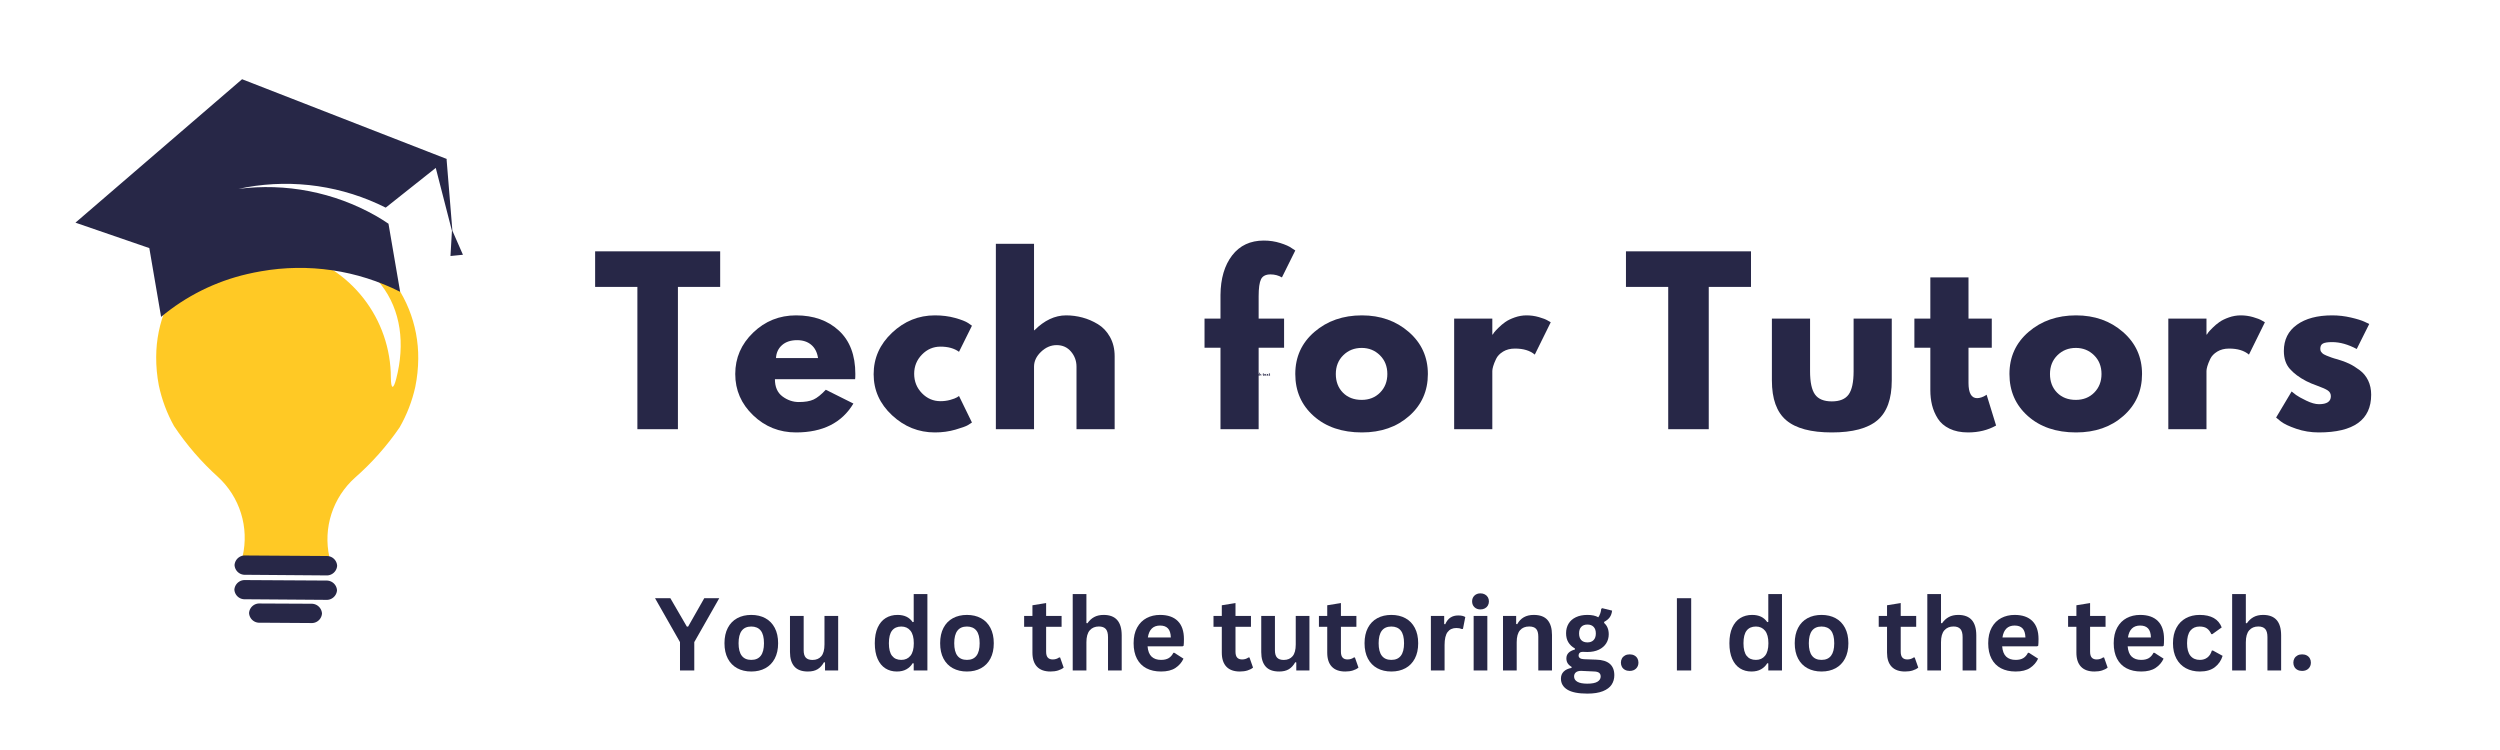 <svg xmlns="http://www.w3.org/2000/svg" xmlns:xlink="http://www.w3.org/1999/xlink" width="11520" viewBox="0 0 8640 2592" height="3456" preserveAspectRatio="xMidYMid meet"><defs><g></g><clipPath id="5fedfb205c"><path d="M 260.766 273 L 1598.25 273 L 1598.25 1096 L 260.766 1096 Z M 260.766 273 " clip-rule="nonzero"></path></clipPath></defs><path fill="#ffc925" d="M 1000.988 789.156 C 999.812 789.145 998.641 789.227 997.477 789.402 C 996.188 789.168 994.883 789.086 993.57 789.156 C 992.398 789.367 991.227 789.352 990.059 789.113 C 982.727 789.035 975.398 789.141 968.074 789.426 C 960.746 789.707 953.434 790.172 946.133 790.82 C 938.828 791.465 931.547 792.289 924.285 793.293 C 917.023 794.301 909.793 795.484 902.59 796.844 C 895.383 798.207 888.219 799.746 881.094 801.461 C 873.965 803.176 866.883 805.066 859.852 807.133 C 852.816 809.195 845.836 811.434 838.914 813.844 C 831.988 816.25 825.129 818.832 818.332 821.578 C 811.535 824.324 804.812 827.238 798.16 830.32 C 791.508 833.398 784.934 836.641 778.441 840.047 C 771.949 843.449 765.547 847.012 759.227 850.734 C 752.91 854.453 746.691 858.328 740.566 862.355 C 734.441 866.383 728.418 870.559 722.496 874.883 C 716.578 879.207 710.77 883.676 705.07 888.285 C 699.371 892.898 693.789 897.645 688.324 902.531 C 682.859 907.418 677.52 912.438 672.305 917.59 C 667.086 922.738 662 928.016 657.043 933.418 C 652.086 938.816 647.266 944.34 642.582 949.977 C 637.898 955.617 633.355 961.367 628.957 967.23 C 624.555 973.094 620.305 979.062 616.199 985.137 C 612.094 991.211 608.141 997.383 604.34 1003.648 C 600.539 1009.918 596.895 1016.277 593.406 1022.727 C 589.918 1029.172 586.594 1035.703 583.43 1042.316 C 580.262 1048.93 577.262 1055.617 574.43 1062.375 C 571.594 1069.137 568.926 1075.965 566.43 1082.855 C 563.934 1089.746 561.605 1096.695 559.449 1103.703 C 557.297 1110.711 555.316 1117.766 553.508 1124.871 C 551.703 1131.977 550.07 1139.121 548.617 1146.309 C 547.164 1153.492 545.887 1160.707 544.789 1167.957 C 543.691 1175.203 542.773 1182.477 542.035 1189.77 C 541.297 1197.062 540.738 1204.371 540.359 1211.691 C 539.98 1219.012 539.781 1226.34 539.766 1233.668 C 539.617 1266.566 542.621 1299.172 548.77 1331.488 C 553.957 1356.145 560.957 1380.277 569.77 1403.883 C 578.586 1427.492 589.117 1450.305 601.363 1472.328 C 622.938 1504.691 646.441 1535.59 671.867 1565.027 C 697.293 1594.461 724.449 1622.207 753.332 1648.258 C 757.949 1652.5 762.422 1656.887 766.754 1661.422 C 771.082 1665.957 775.254 1670.629 779.277 1675.438 C 783.297 1680.25 787.156 1685.184 790.852 1690.25 C 794.547 1695.312 798.07 1700.492 801.426 1705.789 C 804.781 1711.086 807.957 1716.484 810.957 1721.992 C 813.957 1727.496 816.77 1733.094 819.398 1738.785 C 822.031 1744.477 824.469 1750.246 826.719 1756.098 C 828.969 1761.949 831.023 1767.871 832.887 1773.855 C 834.746 1779.844 836.406 1785.883 837.867 1791.98 C 839.332 1798.078 840.59 1804.215 841.648 1810.395 C 842.707 1816.574 843.562 1822.781 844.211 1829.016 C 844.859 1835.25 845.305 1841.5 845.539 1847.766 C 845.777 1854.031 845.809 1860.297 845.633 1866.562 C 845.461 1872.828 845.078 1879.082 844.492 1885.324 C 843.906 1891.566 843.113 1897.781 842.117 1903.973 C 841.121 1910.16 839.922 1916.309 838.52 1922.422 L 1138.133 1924.457 C 1136.801 1918.328 1135.668 1912.156 1134.738 1905.949 C 1133.812 1899.746 1133.09 1893.512 1132.57 1887.258 C 1132.055 1881.004 1131.742 1874.738 1131.637 1868.465 C 1131.535 1862.191 1131.637 1855.918 1131.945 1849.652 C 1132.258 1843.383 1132.773 1837.133 1133.492 1830.898 C 1134.215 1824.664 1135.141 1818.461 1136.273 1812.285 C 1137.402 1806.113 1138.738 1799.984 1140.273 1793.898 C 1141.809 1787.816 1143.543 1781.785 1145.477 1775.816 C 1147.406 1769.844 1149.535 1763.945 1151.855 1758.113 C 1154.18 1752.285 1156.691 1746.535 1159.391 1740.871 C 1162.094 1735.207 1164.98 1729.637 1168.047 1724.164 C 1171.117 1718.688 1174.363 1713.32 1177.785 1708.062 C 1181.207 1702.801 1184.801 1697.66 1188.562 1692.637 C 1192.324 1687.613 1196.246 1682.719 1200.332 1677.953 C 1204.414 1673.191 1208.652 1668.566 1213.043 1664.078 C 1217.434 1659.594 1221.965 1655.258 1226.641 1651.074 C 1255.895 1625.402 1283.441 1598.008 1309.277 1568.898 C 1335.109 1539.785 1359.035 1509.18 1381.047 1477.082 C 1393.531 1455.289 1404.305 1432.684 1413.379 1409.266 C 1422.449 1385.844 1429.711 1361.879 1435.168 1337.363 C 1441.77 1305.082 1445.199 1272.465 1445.453 1239.516 C 1445.52 1232.191 1445.402 1224.867 1445.109 1217.547 C 1444.812 1210.223 1444.34 1202.914 1443.684 1195.617 C 1443.027 1188.316 1442.195 1181.039 1441.184 1173.785 C 1440.168 1166.527 1438.977 1159.301 1437.609 1152.102 C 1436.238 1144.902 1434.695 1137.742 1432.973 1130.621 C 1431.25 1123.5 1429.355 1116.422 1427.285 1109.395 C 1425.215 1102.367 1422.973 1095.395 1420.559 1088.473 C 1418.145 1081.555 1415.562 1074.703 1412.812 1067.91 C 1410.059 1061.121 1407.145 1054.398 1404.062 1047.754 C 1400.98 1041.105 1397.734 1034.539 1394.328 1028.051 C 1390.926 1021.562 1387.359 1015.16 1383.641 1008.852 C 1379.918 1002.539 1376.047 996.32 1372.02 990.199 C 1367.992 984.078 1363.816 978.059 1359.492 972.145 C 1355.172 966.227 1350.703 960.422 1346.094 954.727 C 1341.484 949.031 1336.738 943.449 1331.855 937.988 C 1326.973 932.527 1321.957 927.188 1316.809 921.973 C 1311.66 916.758 1306.391 911.672 1300.992 906.715 C 1295.594 901.762 1290.078 896.941 1284.445 892.258 C 1278.809 887.574 1273.062 883.031 1267.203 878.629 C 1261.348 874.23 1255.383 869.977 1249.316 865.867 C 1243.246 861.762 1237.082 857.805 1230.82 854 C 1224.559 850.199 1218.203 846.551 1211.762 843.059 C 1205.32 839.57 1198.797 836.238 1192.191 833.07 C 1185.582 829.902 1178.902 826.895 1172.148 824.055 C 1165.395 821.215 1158.574 818.543 1151.688 816.039 C 1144.801 813.531 1137.859 811.199 1130.859 809.035 C 1123.859 806.875 1116.809 804.887 1109.711 803.07 C 1102.609 801.254 1095.473 799.613 1088.293 798.148 C 1081.113 796.688 1073.902 795.398 1066.66 794.293 C 1059.414 793.184 1052.148 792.254 1044.859 791.5 C 1037.574 790.75 1030.27 790.18 1022.953 789.789 C 1015.637 789.398 1008.312 789.188 1000.988 789.156 Z M 1317.02 983.781 C 1385.836 1072.098 1400.43 1189.402 1369.172 1309.719 C 1359.215 1347.902 1351.262 1345.078 1350.77 1304.762 C 1350.758 1298.613 1350.621 1292.469 1350.355 1286.324 C 1350.09 1280.184 1349.699 1274.047 1349.18 1267.922 C 1348.66 1261.797 1348.016 1255.684 1347.242 1249.586 C 1346.469 1243.484 1345.574 1237.402 1344.551 1231.34 C 1343.527 1225.277 1342.379 1219.238 1341.105 1213.227 C 1339.832 1207.211 1338.438 1201.223 1336.918 1195.266 C 1335.398 1189.309 1333.754 1183.387 1331.988 1177.496 C 1330.227 1171.605 1328.34 1165.758 1326.332 1159.945 C 1324.324 1154.133 1322.199 1148.367 1319.957 1142.645 C 1317.711 1136.918 1315.348 1131.246 1312.867 1125.617 C 1310.391 1119.992 1307.793 1114.422 1305.086 1108.902 C 1302.375 1103.383 1299.551 1097.922 1296.617 1092.52 C 1293.68 1087.117 1290.637 1081.777 1287.48 1076.504 C 1284.324 1071.227 1281.059 1066.02 1277.688 1060.875 C 1274.316 1055.734 1270.84 1050.668 1267.258 1045.668 C 1263.676 1040.672 1259.996 1035.75 1256.211 1030.902 C 1252.426 1026.059 1248.543 1021.293 1244.562 1016.609 C 1240.582 1011.922 1236.504 1007.324 1232.332 1002.805 C 1228.16 998.289 1223.898 993.863 1219.543 989.523 C 1215.188 985.18 1210.746 980.934 1206.219 976.777 C 1201.688 972.621 1197.074 968.559 1192.375 964.594 C 1187.676 960.625 1182.898 956.758 1178.043 952.992 C 1173.184 949.223 1168.25 945.555 1163.242 941.992 C 1158.23 938.426 1153.152 934.965 1148 931.613 C 1142.848 928.258 1137.625 925.012 1132.34 921.871 C 1127.055 918.734 1121.703 915.703 1116.293 912.785 C 1110.883 909.867 1105.41 907.062 1099.883 904.371 C 1094.355 901.68 1088.777 899.105 1083.141 896.645 C 1077.508 894.184 1071.824 891.84 1066.094 889.613 C 1060.363 887.387 1054.59 885.277 1048.77 883.293 C 1042.953 881.305 1037.098 879.438 1031.203 877.691 C 1025.305 875.945 1019.379 874.324 1013.414 872.824 C 974.672 861.781 974.027 853.77 1013.414 853.523 C 1137.785 852.34 1248.109 895.375 1317.02 983.781 Z M 1317.02 983.781 " fill-opacity="1" fill-rule="nonzero"></path><path fill="#272747" d="M 810.566 1952.82 C 810.633 1953.984 810.75 1955.145 810.93 1956.297 C 811.105 1957.453 811.34 1958.594 811.629 1959.723 C 811.918 1960.855 812.262 1961.969 812.66 1963.062 C 813.059 1964.16 813.508 1965.234 814.012 1966.289 C 814.516 1967.34 815.07 1968.363 815.676 1969.363 C 816.281 1970.359 816.934 1971.324 817.633 1972.258 C 818.332 1973.191 819.078 1974.09 819.867 1974.949 C 820.652 1975.809 821.48 1976.629 822.352 1977.41 C 823.219 1978.188 824.125 1978.922 825.062 1979.613 C 826.004 1980.305 826.977 1980.945 827.98 1981.539 C 828.984 1982.133 830.016 1982.68 831.074 1983.172 C 832.129 1983.664 833.211 1984.105 834.309 1984.492 C 835.41 1984.879 836.527 1985.211 837.66 1985.488 C 838.793 1985.766 839.938 1985.988 841.094 1986.152 C 842.246 1986.32 843.41 1986.426 844.574 1986.477 C 845.738 1986.527 846.906 1986.523 848.07 1986.457 L 1127.254 1988.637 C 1128.422 1988.703 1129.59 1988.711 1130.758 1988.664 C 1131.926 1988.617 1133.09 1988.512 1134.25 1988.352 C 1135.406 1988.191 1136.555 1987.973 1137.691 1987.699 C 1138.832 1987.426 1139.953 1987.098 1141.059 1986.715 C 1142.16 1986.332 1143.246 1985.898 1144.309 1985.406 C 1145.371 1984.918 1146.406 1984.379 1147.418 1983.789 C 1148.43 1983.199 1149.406 1982.562 1150.355 1981.879 C 1151.301 1981.191 1152.215 1980.461 1153.09 1979.688 C 1153.969 1978.914 1154.805 1978.098 1155.602 1977.242 C 1156.398 1976.383 1157.152 1975.492 1157.859 1974.562 C 1158.57 1973.633 1159.234 1972.668 1159.848 1971.676 C 1160.465 1970.68 1161.031 1969.656 1161.547 1968.609 C 1162.062 1967.559 1162.523 1966.484 1162.938 1965.391 C 1163.348 1964.297 1163.703 1963.184 1164.008 1962.055 C 1164.309 1960.922 1164.555 1959.781 1164.746 1958.629 C 1164.938 1957.473 1165.07 1956.312 1165.148 1955.145 C 1165.082 1953.984 1164.957 1952.824 1164.773 1951.676 C 1164.594 1950.523 1164.355 1949.387 1164.066 1948.258 C 1163.773 1947.129 1163.426 1946.02 1163.023 1944.926 C 1162.625 1943.832 1162.168 1942.762 1161.664 1941.711 C 1161.156 1940.664 1160.602 1939.641 1159.996 1938.645 C 1159.391 1937.652 1158.738 1936.688 1158.035 1935.758 C 1157.336 1934.828 1156.594 1933.934 1155.805 1933.074 C 1155.016 1932.215 1154.188 1931.398 1153.32 1930.621 C 1152.453 1929.844 1151.551 1929.113 1150.609 1928.422 C 1149.672 1927.734 1148.699 1927.094 1147.699 1926.5 C 1146.695 1925.906 1145.668 1925.363 1144.609 1924.871 C 1143.555 1924.379 1142.48 1923.938 1141.379 1923.551 C 1140.281 1923.16 1139.168 1922.828 1138.035 1922.551 C 1136.906 1922.273 1135.762 1922.051 1134.609 1921.883 C 1133.457 1921.715 1132.301 1921.605 1131.137 1921.555 C 1129.973 1921.5 1128.809 1921.504 1127.645 1921.562 L 848.617 1919.723 C 847.453 1919.645 846.285 1919.621 845.117 1919.656 C 843.953 1919.688 842.789 1919.781 841.629 1919.93 C 840.473 1920.078 839.324 1920.281 838.188 1920.543 C 837.047 1920.805 835.926 1921.121 834.82 1921.492 C 833.711 1921.863 832.625 1922.289 831.562 1922.766 C 830.496 1923.246 829.457 1923.773 828.441 1924.355 C 827.43 1924.934 826.449 1925.562 825.496 1926.238 C 824.543 1926.914 823.629 1927.637 822.746 1928.402 C 821.867 1929.168 821.023 1929.977 820.223 1930.824 C 819.422 1931.676 818.664 1932.562 817.949 1933.484 C 817.234 1934.406 816.566 1935.363 815.945 1936.352 C 815.324 1937.34 814.754 1938.359 814.23 1939.402 C 813.711 1940.445 813.242 1941.516 812.824 1942.605 C 812.41 1943.695 812.047 1944.805 811.738 1945.93 C 811.434 1947.059 811.18 1948.195 810.984 1949.348 C 810.789 1950.5 810.648 1951.656 810.566 1952.82 Z M 810.566 1952.82 " fill-opacity="1" fill-rule="nonzero"></path><path fill="#272747" d="M 809.973 2037.859 C 810.047 2039.016 810.18 2040.168 810.367 2041.312 C 810.555 2042.457 810.797 2043.59 811.098 2044.707 C 811.395 2045.828 811.746 2046.934 812.152 2048.02 C 812.559 2049.102 813.02 2050.168 813.531 2051.207 C 814.039 2052.25 814.602 2053.262 815.211 2054.246 C 815.82 2055.234 816.477 2056.188 817.18 2057.109 C 817.883 2058.031 818.629 2058.914 819.422 2059.766 C 820.211 2060.613 821.039 2061.422 821.91 2062.188 C 822.777 2062.957 823.684 2063.68 824.625 2064.355 C 825.562 2065.035 826.535 2065.668 827.535 2066.25 C 828.539 2066.836 829.566 2067.367 830.621 2067.852 C 831.676 2068.332 832.75 2068.762 833.844 2069.141 C 834.941 2069.52 836.055 2069.844 837.18 2070.109 C 838.309 2070.379 839.449 2070.594 840.598 2070.75 C 841.746 2070.906 842.898 2071.008 844.059 2071.051 C 845.215 2071.098 846.375 2071.082 847.531 2071.016 L 1126.406 2073.094 C 1127.574 2073.18 1128.746 2073.207 1129.918 2073.176 C 1131.09 2073.145 1132.254 2073.055 1133.418 2072.91 C 1134.582 2072.766 1135.734 2072.566 1136.879 2072.305 C 1138.02 2072.047 1139.148 2071.734 1140.262 2071.363 C 1141.371 2070.996 1142.465 2070.574 1143.535 2070.098 C 1144.605 2069.621 1145.652 2069.094 1146.668 2068.516 C 1147.688 2067.938 1148.676 2067.309 1149.633 2066.633 C 1150.59 2065.957 1151.512 2065.234 1152.398 2064.469 C 1153.285 2063.703 1154.133 2062.895 1154.941 2062.047 C 1155.746 2061.195 1156.512 2060.309 1157.23 2059.383 C 1157.953 2058.461 1158.625 2057.5 1159.25 2056.512 C 1159.875 2055.52 1160.453 2054.5 1160.98 2053.453 C 1161.504 2052.406 1161.977 2051.336 1162.398 2050.242 C 1162.82 2049.148 1163.188 2048.039 1163.5 2046.906 C 1163.809 2045.777 1164.066 2044.637 1164.266 2043.48 C 1164.465 2042.328 1164.609 2041.164 1164.691 2039.996 C 1164.621 2038.836 1164.492 2037.684 1164.305 2036.535 C 1164.121 2035.387 1163.879 2034.254 1163.586 2033.129 C 1163.289 2032.004 1162.941 2030.898 1162.539 2029.809 C 1162.137 2028.719 1161.68 2027.648 1161.172 2026.602 C 1160.668 2025.559 1160.109 2024.539 1159.504 2023.547 C 1158.898 2022.555 1158.246 2021.594 1157.547 2020.668 C 1156.848 2019.738 1156.105 2018.844 1155.32 2017.988 C 1154.535 2017.133 1153.711 2016.316 1152.844 2015.539 C 1151.98 2014.766 1151.078 2014.031 1150.145 2013.344 C 1149.207 2012.656 1148.238 2012.012 1147.242 2011.418 C 1146.242 2010.824 1145.219 2010.277 1144.168 2009.785 C 1143.113 2009.289 1142.043 2008.848 1140.949 2008.453 C 1139.852 2008.062 1138.742 2007.727 1137.617 2007.445 C 1136.488 2007.16 1135.352 2006.934 1134.199 2006.762 C 1133.051 2006.59 1131.895 2006.473 1130.734 2006.414 C 1129.574 2006.352 1128.414 2006.348 1127.254 2006.402 L 847.922 2004.723 C 846.762 2004.648 845.598 2004.629 844.43 2004.668 C 843.266 2004.711 842.105 2004.805 840.949 2004.957 C 839.797 2005.113 838.648 2005.32 837.516 2005.586 C 836.379 2005.852 835.262 2006.172 834.156 2006.547 C 833.055 2006.918 831.969 2007.348 830.91 2007.828 C 829.848 2008.309 828.809 2008.84 827.801 2009.422 C 826.789 2010.004 825.812 2010.633 824.863 2011.309 C 823.914 2011.988 823 2012.707 822.121 2013.477 C 821.246 2014.242 820.406 2015.051 819.609 2015.898 C 818.809 2016.746 818.055 2017.633 817.34 2018.555 C 816.629 2019.477 815.961 2020.434 815.344 2021.422 C 814.723 2022.406 814.156 2023.422 813.637 2024.465 C 813.117 2025.508 812.648 2026.574 812.234 2027.664 C 811.816 2028.754 811.457 2029.859 811.148 2030.984 C 810.84 2032.109 810.59 2033.246 810.395 2034.395 C 810.195 2035.543 810.059 2036.699 809.973 2037.863 Z M 809.973 2037.859 " fill-opacity="1" fill-rule="nonzero"></path><path fill="#272747" d="M 860.742 2118.516 C 860.801 2119.684 860.914 2120.844 861.086 2122 C 861.258 2123.156 861.488 2124.301 861.773 2125.434 C 862.059 2126.566 862.398 2127.68 862.797 2128.781 C 863.191 2129.879 863.645 2130.957 864.145 2132.012 C 864.648 2133.066 865.203 2134.09 865.809 2135.09 C 866.414 2136.09 867.066 2137.059 867.766 2137.992 C 868.469 2138.926 869.215 2139.824 870.004 2140.684 C 870.793 2141.547 871.625 2142.363 872.496 2143.145 C 873.367 2143.922 874.273 2144.656 875.219 2145.344 C 876.164 2146.031 877.137 2146.672 878.145 2147.262 C 879.152 2147.852 880.188 2148.395 881.25 2148.883 C 882.309 2149.371 883.395 2149.805 884.496 2150.188 C 885.602 2150.566 886.723 2150.895 887.859 2151.164 C 888.996 2151.434 890.141 2151.648 891.301 2151.805 C 892.457 2151.961 893.621 2152.059 894.789 2152.102 C 895.957 2152.141 897.121 2152.125 898.289 2152.051 L 1074.906 2153.23 C 1076.07 2153.312 1077.234 2153.336 1078.398 2153.301 C 1079.562 2153.266 1080.723 2153.176 1081.879 2153.027 C 1083.035 2152.879 1084.184 2152.672 1085.316 2152.41 C 1086.453 2152.148 1087.574 2151.832 1088.68 2151.461 C 1089.785 2151.09 1090.867 2150.664 1091.93 2150.188 C 1092.992 2149.707 1094.031 2149.18 1095.039 2148.598 C 1096.051 2148.016 1097.031 2147.391 1097.98 2146.711 C 1098.93 2146.035 1099.844 2145.312 1100.719 2144.547 C 1101.598 2143.777 1102.434 2142.973 1103.234 2142.121 C 1104.031 2141.273 1104.785 2140.387 1105.496 2139.461 C 1106.207 2138.539 1106.871 2137.582 1107.488 2136.594 C 1108.105 2135.605 1108.672 2134.59 1109.188 2133.543 C 1109.707 2132.5 1110.172 2131.43 1110.582 2130.34 C 1110.992 2129.25 1111.352 2128.141 1111.652 2127.016 C 1111.957 2125.891 1112.203 2124.754 1112.391 2123.602 C 1112.582 2122.453 1112.715 2121.297 1112.793 2120.133 C 1112.719 2118.977 1112.59 2117.824 1112.402 2116.676 C 1112.215 2115.531 1111.977 2114.398 1111.68 2113.273 C 1111.383 2112.152 1111.035 2111.047 1110.633 2109.957 C 1110.227 2108.871 1109.773 2107.805 1109.266 2106.758 C 1108.762 2105.715 1108.203 2104.695 1107.598 2103.707 C 1106.996 2102.715 1106.344 2101.758 1105.645 2100.828 C 1104.945 2099.902 1104.207 2099.008 1103.422 2098.152 C 1102.637 2097.297 1101.812 2096.484 1100.949 2095.707 C 1100.086 2094.93 1099.188 2094.199 1098.25 2093.512 C 1097.316 2092.82 1096.352 2092.18 1095.355 2091.586 C 1094.359 2090.988 1093.336 2090.445 1092.285 2089.949 C 1091.234 2089.453 1090.164 2089.008 1089.07 2088.617 C 1087.98 2088.223 1086.871 2087.887 1085.746 2087.602 C 1084.621 2087.316 1083.484 2087.086 1082.336 2086.914 C 1081.188 2086.738 1080.035 2086.621 1078.875 2086.559 C 1077.715 2086.496 1076.555 2086.488 1075.398 2086.539 L 898.582 2085.664 C 897.426 2085.578 896.266 2085.555 895.105 2085.582 C 893.945 2085.613 892.789 2085.699 891.637 2085.844 C 890.484 2085.988 889.34 2086.188 888.211 2086.445 C 887.078 2086.703 885.961 2087.016 884.859 2087.379 C 883.758 2087.746 882.676 2088.168 881.613 2088.641 C 880.555 2089.113 879.52 2089.637 878.512 2090.215 C 877.504 2090.789 876.523 2091.41 875.578 2092.082 C 874.629 2092.754 873.719 2093.469 872.84 2094.23 C 871.965 2094.992 871.129 2095.797 870.328 2096.641 C 869.531 2097.484 868.777 2098.363 868.066 2099.281 C 867.355 2100.199 866.691 2101.152 866.074 2102.133 C 865.457 2103.117 864.891 2104.129 864.371 2105.168 C 863.855 2106.207 863.387 2107.27 862.977 2108.355 C 862.562 2109.441 862.203 2110.543 861.898 2111.664 C 861.594 2112.785 861.348 2113.918 861.152 2115.062 C 860.961 2116.207 860.824 2117.359 860.746 2118.516 Z M 860.742 2118.516 " fill-opacity="1" fill-rule="nonzero"></path><g clip-path="url(#5fedfb205c)"><path fill="#272747" d="M 1543.363 550.617 L 1544.582 549.648 L 836.594 273.789 L 260.766 769.52 L 516.059 857.445 L 556.766 1095.125 C 567.504 1086.152 578.496 1077.504 589.746 1069.18 C 600.992 1060.852 612.473 1052.863 624.191 1045.211 C 635.906 1037.562 647.836 1030.258 659.98 1023.309 C 672.125 1016.355 684.465 1009.766 696.996 1003.539 C 709.527 997.312 722.23 991.457 735.105 985.977 C 747.98 980.496 761.004 975.398 774.18 970.68 C 787.355 965.965 800.656 961.637 814.086 957.703 C 827.512 953.766 841.047 950.227 854.684 947.086 C 870.305 943.445 886.184 940.23 901.945 937.531 C 912.094 935.742 922.273 934.152 932.488 932.77 C 942.703 931.387 952.938 930.211 963.199 929.238 C 973.461 928.27 983.734 927.504 994.027 926.945 C 1004.316 926.387 1014.617 926.031 1024.922 925.887 C 1035.227 925.742 1045.531 925.805 1055.832 926.07 C 1066.137 926.34 1076.43 926.816 1086.715 927.496 C 1096.996 928.18 1107.262 929.066 1117.512 930.16 C 1127.762 931.254 1137.98 932.555 1148.18 934.059 C 1158.375 935.562 1168.535 937.273 1178.664 939.184 C 1188.789 941.098 1198.875 943.215 1208.918 945.531 C 1218.961 947.848 1228.953 950.367 1238.895 953.086 C 1248.836 955.805 1258.719 958.723 1268.543 961.836 C 1278.367 964.953 1288.125 968.266 1297.812 971.773 C 1307.504 975.281 1317.121 978.98 1326.664 982.875 C 1336.207 986.77 1345.668 990.852 1355.047 995.125 C 1364.426 999.398 1373.715 1003.859 1382.914 1008.508 L 1342.613 773.191 C 1328.16 763.391 1313.301 754.105 1298.031 745.344 C 1289.117 740.309 1280.105 735.453 1270.996 730.777 C 1261.887 726.105 1252.688 721.617 1243.398 717.312 C 1234.109 713.008 1224.738 708.895 1215.285 704.965 C 1205.832 701.039 1196.301 697.301 1186.695 693.758 C 1177.094 690.215 1167.422 686.863 1157.68 683.711 C 1147.941 680.555 1138.145 677.594 1128.285 674.832 C 1118.426 672.074 1108.516 669.512 1098.555 667.148 C 1088.594 664.785 1078.59 662.621 1068.543 660.66 C 1058.492 658.699 1048.41 656.941 1038.293 655.387 C 1028.172 653.828 1018.027 652.477 1007.855 651.332 C 997.68 650.184 987.488 649.238 977.277 648.5 C 967.066 647.762 956.844 647.23 946.613 646.902 C 936.379 646.574 926.145 646.453 915.91 646.539 C 905.672 646.621 895.441 646.914 885.215 647.406 C 874.988 647.902 864.777 648.605 854.578 649.512 C 844.383 650.414 834.207 651.527 824.055 652.84 C 833.754 650.82 843.426 648.629 853.105 646.969 C 863.234 645.184 873.391 643.605 883.582 642.227 C 893.77 640.848 903.984 639.676 914.219 638.707 C 924.457 637.738 934.707 636.973 944.977 636.418 C 955.242 635.859 965.52 635.508 975.801 635.359 C 986.082 635.215 996.359 635.273 1006.641 635.539 C 1016.918 635.809 1027.188 636.277 1037.449 636.957 C 1047.707 637.633 1057.949 638.516 1068.176 639.605 C 1078.398 640.691 1088.598 641.984 1098.77 643.48 C 1108.945 644.977 1119.082 646.676 1129.188 648.578 C 1139.293 650.48 1149.355 652.586 1159.375 654.891 C 1169.395 657.199 1179.367 659.703 1189.285 662.41 C 1199.207 665.113 1209.066 668.02 1218.871 671.117 C 1228.676 674.219 1238.414 677.516 1248.086 681.008 C 1257.758 684.496 1267.355 688.18 1276.879 692.055 C 1286.402 695.93 1295.844 699.996 1305.207 704.25 C 1314.566 708.504 1323.84 712.945 1333.023 717.57 L 1333.07 717.594 L 1333.078 717.523 L 1505.969 580.297 L 1561.895 797.676 L 1556.848 884.777 L 1599.918 880.449 L 1563.488 797.406 Z M 1543.363 550.617 " fill-opacity="1" fill-rule="nonzero"></path></g><g fill="#272747" fill-opacity="1"><g transform="translate(2050.813, 1483.318)"><g><path d="M 5.953 -491.766 L 5.953 -614.703 L 438.109 -614.703 L 438.109 -491.766 L 292.078 -491.766 L 292.078 0 L 152 0 L 152 -491.766 Z M 5.953 -491.766 "></path></g></g></g><g fill="#272747" fill-opacity="1"><g transform="translate(2523.88, 1483.318)"><g><path d="M 431.406 -172.859 L 154.234 -172.859 C 154.234 -146.035 162.926 -126.164 180.312 -113.25 C 197.695 -100.332 216.57 -93.875 236.938 -93.875 C 258.301 -93.875 275.191 -96.727 287.609 -102.438 C 300.023 -108.156 314.18 -119.461 330.078 -136.359 L 425.453 -88.672 C 385.711 -22.109 319.645 11.172 227.25 11.172 C 169.633 11.172 120.211 -8.57 78.984 -48.062 C 37.754 -87.551 17.141 -135.109 17.141 -190.734 C 17.141 -246.367 37.754 -294.055 78.984 -333.797 C 120.211 -373.535 169.633 -393.406 227.25 -393.406 C 287.852 -393.406 337.156 -375.895 375.156 -340.875 C 413.156 -305.852 432.156 -255.812 432.156 -190.75 C 432.156 -181.801 431.906 -175.836 431.406 -172.859 Z M 157.953 -245.875 L 303.25 -245.875 C 300.27 -265.75 292.445 -281.023 279.781 -291.703 C 267.113 -302.379 250.848 -307.719 230.984 -307.719 C 209.117 -307.719 191.727 -302.004 178.812 -290.578 C 165.906 -279.16 158.953 -264.258 157.953 -245.875 Z M 157.953 -245.875 "></path></g></g></g><g fill="#272747" fill-opacity="1"><g transform="translate(3002.161, 1483.318)"><g><path d="M 248.109 -285.375 C 223.273 -285.375 201.914 -276.18 184.031 -257.797 C 166.156 -239.422 157.219 -217.316 157.219 -191.484 C 157.219 -165.16 166.156 -142.805 184.031 -124.422 C 201.914 -106.047 223.273 -96.859 248.109 -96.859 C 260.035 -96.859 271.336 -98.348 282.016 -101.328 C 292.691 -104.305 300.516 -107.289 305.484 -110.281 L 312.188 -114.75 L 356.906 -23.094 C 353.426 -20.613 348.582 -17.508 342.375 -13.781 C 336.164 -10.062 322.008 -4.973 299.906 1.484 C 277.801 7.941 254.082 11.172 228.75 11.172 C 172.613 11.172 123.312 -8.57 80.844 -48.062 C 38.375 -87.551 17.141 -134.863 17.141 -190 C 17.141 -245.633 38.375 -293.441 80.844 -333.422 C 123.312 -373.41 172.613 -393.406 228.75 -393.406 C 254.082 -393.406 277.426 -390.426 298.781 -384.469 C 320.145 -378.508 335.297 -372.551 344.234 -366.594 L 356.906 -357.641 L 312.188 -267.484 C 295.801 -279.41 274.441 -285.375 248.109 -285.375 Z M 248.109 -285.375 "></path></g></g></g><g fill="#272747" fill-opacity="1"><g transform="translate(3397.006, 1483.318)"><g><path d="M 44.703 0 L 44.703 -640.781 L 176.594 -640.781 L 176.594 -342 L 178.078 -342 C 212.348 -376.27 248.859 -393.406 287.609 -393.406 C 306.484 -393.406 325.234 -390.922 343.859 -385.953 C 362.484 -380.984 380.363 -373.285 397.5 -362.859 C 414.645 -352.43 428.555 -337.656 439.234 -318.531 C 449.91 -299.406 455.25 -277.176 455.25 -251.844 L 455.25 0 L 323.375 0 L 323.375 -216.078 C 323.375 -235.941 317.039 -253.328 304.375 -268.234 C 291.707 -283.141 275.191 -290.594 254.828 -290.594 C 234.953 -290.594 216.941 -282.891 200.797 -267.484 C 184.66 -252.086 176.594 -234.953 176.594 -216.078 L 176.594 0 Z M 44.703 0 "></path></g></g></g><g fill="#272747" fill-opacity="1"><g transform="translate(3918.496, 1483.318)"><g></g></g></g><g fill="#272747" fill-opacity="1"><g transform="translate(4150.935, 1483.318)"><g><path d="M 67.062 -382.234 L 67.062 -463.453 C 67.551 -520.578 80.957 -566.273 107.281 -600.547 C 133.613 -634.816 170.129 -651.953 216.828 -651.953 C 236.691 -651.953 255.688 -649.094 273.812 -643.375 C 291.945 -637.664 304.988 -631.832 312.938 -625.875 L 325.609 -617.688 L 279.406 -524.547 C 267.488 -531.504 254.328 -534.984 239.922 -534.984 C 223.523 -534.984 212.594 -529.395 207.125 -518.219 C 201.664 -507.039 198.938 -487.539 198.938 -459.719 L 198.938 -382.234 L 286.859 -382.234 L 286.859 -281.641 L 198.938 -281.641 L 198.938 0 L 67.062 0 L 67.062 -281.641 L 11.922 -281.641 L 11.922 -382.234 Z M 67.062 -382.234 "></path></g></g></g><g fill="#272747" fill-opacity="1"><g transform="translate(4459.361, 1483.318)"><g><path d="M 80.844 -45.453 C 38.375 -83.203 17.141 -131.629 17.141 -190.734 C 17.141 -249.848 39.242 -298.406 83.453 -336.406 C 127.66 -374.406 182.301 -393.406 247.375 -393.406 C 311.445 -393.406 365.461 -374.281 409.422 -336.031 C 453.391 -297.789 475.375 -249.363 475.375 -190.75 C 475.375 -132.133 453.891 -83.828 410.922 -45.828 C 367.953 -7.828 313.438 11.172 247.375 11.172 C 178.82 11.172 123.312 -7.703 80.844 -45.453 Z M 182.922 -255.562 C 165.785 -238.676 157.219 -217.066 157.219 -190.734 C 157.219 -164.41 165.41 -142.926 181.797 -126.281 C 198.191 -109.645 219.801 -101.328 246.625 -101.328 C 272.457 -101.328 293.691 -109.77 310.328 -126.656 C 326.973 -143.551 335.297 -164.914 335.297 -190.75 C 335.297 -217.07 326.723 -238.676 309.578 -255.562 C 292.441 -272.457 271.457 -280.906 246.625 -280.906 C 221.289 -280.906 200.055 -272.457 182.922 -255.562 Z M 182.922 -255.562 "></path></g></g></g><g fill="#272747" fill-opacity="1"><g transform="translate(4980.852, 1483.318)"><g><path d="M 44.703 0 L 44.703 -382.234 L 176.594 -382.234 L 176.594 -327.094 L 178.078 -327.094 C 179.066 -329.082 180.68 -331.566 182.922 -334.547 C 185.16 -337.523 190.004 -342.738 197.453 -350.188 C 204.898 -357.645 212.844 -364.352 221.281 -370.312 C 229.727 -376.27 240.656 -381.609 254.062 -386.328 C 267.477 -391.047 281.145 -393.406 295.062 -393.406 C 309.469 -393.406 323.625 -391.414 337.531 -387.438 C 351.438 -383.469 361.617 -379.5 368.078 -375.531 L 378.5 -369.562 L 323.375 -257.797 C 306.977 -271.711 284.129 -278.672 254.828 -278.672 C 238.93 -278.672 225.27 -275.191 213.844 -268.234 C 202.414 -261.273 194.344 -252.828 189.625 -242.891 C 184.906 -232.961 181.551 -224.52 179.562 -217.562 C 177.582 -210.613 176.594 -205.148 176.594 -201.172 L 176.594 0 Z M 44.703 0 "></path></g></g></g><g fill="#272747" fill-opacity="1"><g transform="translate(5380.91, 1483.318)"><g></g></g></g><g fill="#272747" fill-opacity="1"><g transform="translate(5613.349, 1483.318)"><g><path d="M 5.953 -491.766 L 5.953 -614.703 L 438.109 -614.703 L 438.109 -491.766 L 292.078 -491.766 L 292.078 0 L 152 0 L 152 -491.766 Z M 5.953 -491.766 "></path></g></g></g><g fill="#272747" fill-opacity="1"><g transform="translate(6086.416, 1483.318)"><g><path d="M 169.141 -382.234 L 169.141 -200.438 C 169.141 -162.676 174.848 -135.848 186.266 -119.953 C 197.691 -104.055 217.066 -96.109 244.391 -96.109 C 271.711 -96.109 291.082 -104.055 302.5 -119.953 C 313.926 -135.848 319.641 -162.676 319.641 -200.438 L 319.641 -382.234 L 451.531 -382.234 L 451.531 -168.391 C 451.531 -104.805 435.008 -58.984 401.969 -30.922 C 368.938 -2.859 316.41 11.172 244.391 11.172 C 172.367 11.172 119.836 -2.859 86.797 -30.922 C 53.766 -58.984 37.25 -104.805 37.25 -168.391 L 37.25 -382.234 Z M 169.141 -382.234 "></path></g></g></g><g fill="#272747" fill-opacity="1"><g transform="translate(6604.182, 1483.318)"><g><path d="M 67.062 -382.234 L 67.062 -524.547 L 198.938 -524.547 L 198.938 -382.234 L 279.406 -382.234 L 279.406 -281.641 L 198.938 -281.641 L 198.938 -160.188 C 198.938 -124.926 208.875 -107.297 228.75 -107.297 C 233.707 -107.297 238.922 -108.285 244.391 -110.266 C 249.859 -112.254 254.082 -114.242 257.062 -116.234 L 261.531 -119.219 L 294.312 -12.672 C 266 3.223 233.711 11.172 197.453 11.172 C 172.609 11.172 151.242 6.828 133.359 -1.859 C 115.484 -10.555 101.953 -22.227 92.766 -36.875 C 83.578 -51.531 76.992 -66.93 73.016 -83.078 C 69.047 -99.223 67.062 -116.484 67.062 -134.859 L 67.062 -281.641 L 11.922 -281.641 L 11.922 -382.234 Z M 67.062 -382.234 "></path></g></g></g><g fill="#272747" fill-opacity="1"><g transform="translate(6927.508, 1483.318)"><g><path d="M 80.844 -45.453 C 38.375 -83.203 17.141 -131.629 17.141 -190.734 C 17.141 -249.848 39.242 -298.406 83.453 -336.406 C 127.66 -374.406 182.301 -393.406 247.375 -393.406 C 311.445 -393.406 365.461 -374.281 409.422 -336.031 C 453.391 -297.789 475.375 -249.363 475.375 -190.75 C 475.375 -132.133 453.891 -83.828 410.922 -45.828 C 367.953 -7.828 313.438 11.172 247.375 11.172 C 178.82 11.172 123.312 -7.703 80.844 -45.453 Z M 182.922 -255.562 C 165.785 -238.676 157.219 -217.066 157.219 -190.734 C 157.219 -164.41 165.41 -142.926 181.797 -126.281 C 198.191 -109.645 219.801 -101.328 246.625 -101.328 C 272.457 -101.328 293.691 -109.77 310.328 -126.656 C 326.973 -143.551 335.297 -164.914 335.297 -190.75 C 335.297 -217.07 326.723 -238.676 309.578 -255.562 C 292.441 -272.457 271.457 -280.906 246.625 -280.906 C 221.289 -280.906 200.055 -272.457 182.922 -255.562 Z M 182.922 -255.562 "></path></g></g></g><g fill="#272747" fill-opacity="1"><g transform="translate(7448.998, 1483.318)"><g><path d="M 44.703 0 L 44.703 -382.234 L 176.594 -382.234 L 176.594 -327.094 L 178.078 -327.094 C 179.066 -329.082 180.68 -331.566 182.922 -334.547 C 185.16 -337.523 190.004 -342.738 197.453 -350.188 C 204.898 -357.645 212.844 -364.352 221.281 -370.312 C 229.727 -376.27 240.656 -381.609 254.062 -386.328 C 267.477 -391.047 281.145 -393.406 295.062 -393.406 C 309.469 -393.406 323.625 -391.414 337.531 -387.438 C 351.438 -383.469 361.617 -379.5 368.078 -375.531 L 378.5 -369.562 L 323.375 -257.797 C 306.977 -271.711 284.129 -278.672 254.828 -278.672 C 238.93 -278.672 225.27 -275.191 213.844 -268.234 C 202.414 -261.273 194.344 -252.828 189.625 -242.891 C 184.906 -232.961 181.551 -224.52 179.562 -217.562 C 177.582 -210.613 176.594 -205.148 176.594 -201.172 L 176.594 0 Z M 44.703 0 "></path></g></g></g><g fill="#272747" fill-opacity="1"><g transform="translate(7849.057, 1483.318)"><g><path d="M 210.859 -393.406 C 232.711 -393.406 254.316 -390.922 275.672 -385.953 C 297.035 -380.984 312.938 -376.02 323.375 -371.062 L 339.016 -363.609 L 295.797 -277.172 C 265.992 -293.066 237.68 -301.016 210.859 -301.016 C 195.961 -301.016 185.406 -299.398 179.188 -296.172 C 172.977 -292.941 169.875 -286.859 169.875 -277.922 C 169.875 -275.93 170.125 -273.941 170.625 -271.953 C 171.125 -269.973 172.117 -268.113 173.609 -266.375 C 175.098 -264.633 176.461 -263.141 177.703 -261.891 C 178.941 -260.648 181.051 -259.285 184.031 -257.797 C 187.02 -256.305 189.379 -255.188 191.109 -254.438 C 192.848 -253.695 195.703 -252.582 199.672 -251.094 C 203.648 -249.602 206.633 -248.484 208.625 -247.734 C 210.613 -246.992 213.969 -245.879 218.688 -244.391 C 223.406 -242.898 227.004 -241.906 229.484 -241.406 C 244.891 -236.938 258.301 -231.969 269.719 -226.5 C 281.145 -221.039 293.191 -213.594 305.859 -204.156 C 318.523 -194.719 328.332 -182.797 335.281 -168.391 C 342.238 -153.984 345.719 -137.594 345.719 -119.219 C 345.719 -32.289 285.367 11.172 164.672 11.172 C 137.348 11.172 111.391 6.953 86.797 -1.484 C 62.211 -9.93 44.457 -18.379 33.531 -26.828 L 17.141 -40.234 L 70.781 -130.391 C 74.758 -126.91 79.973 -122.812 86.422 -118.094 C 92.879 -113.375 104.551 -106.914 121.438 -98.719 C 138.332 -90.531 152.988 -86.438 165.406 -86.438 C 192.727 -86.438 206.391 -95.625 206.391 -114 C 206.391 -122.445 202.91 -129.031 195.953 -133.75 C 189.004 -138.469 177.207 -143.805 160.562 -149.766 C 143.926 -155.723 130.891 -161.188 121.453 -166.156 C 97.609 -178.57 78.727 -192.602 64.812 -208.25 C 50.906 -223.895 43.953 -244.633 43.953 -270.469 C 43.953 -309.219 58.977 -339.395 89.031 -361 C 119.082 -382.602 159.691 -393.406 210.859 -393.406 Z M 210.859 -393.406 "></path></g></g></g><g fill="#272747" fill-opacity="1"><g transform="translate(4250.42, 1298.499)"><g><path d="M -0.359 -9.906 L 2.359 -9.906 L 4.422 -6.734 L 6.484 -9.906 L 9.188 -9.906 L 5.547 -4.438 L 5.547 0 L 3.281 0 L 3.281 -4.438 Z M -0.359 -9.906 "></path></g></g></g><g fill="#272747" fill-opacity="1"><g transform="translate(4259.716, 1298.499)"><g><path d="M 1.297 -0.719 C 0.617 -1.332 0.281 -2.113 0.281 -3.062 C 0.281 -4.02 0.633 -4.805 1.344 -5.422 C 2.051 -6.035 2.93 -6.344 3.984 -6.344 C 5.016 -6.344 5.883 -6.031 6.594 -5.406 C 7.301 -4.789 7.656 -4.008 7.656 -3.062 C 7.656 -2.125 7.305 -1.348 6.609 -0.734 C 5.922 -0.117 5.047 0.188 3.984 0.188 C 2.879 0.188 1.984 -0.113 1.297 -0.719 Z M 2.938 -4.109 C 2.664 -3.836 2.531 -3.488 2.531 -3.062 C 2.531 -2.645 2.66 -2.301 2.922 -2.031 C 3.191 -1.758 3.539 -1.625 3.969 -1.625 C 4.383 -1.625 4.727 -1.758 5 -2.031 C 5.27 -2.312 5.406 -2.66 5.406 -3.078 C 5.406 -3.492 5.266 -3.836 4.984 -4.109 C 4.711 -4.391 4.375 -4.531 3.969 -4.531 C 3.562 -4.531 3.219 -4.391 2.938 -4.109 Z M 2.938 -4.109 "></path></g></g></g><g fill="#272747" fill-opacity="1"><g transform="translate(4268.113, 1298.499)"><g><path d="M 2.719 -6.156 L 2.719 -3.234 C 2.719 -2.617 2.812 -2.18 3 -1.922 C 3.188 -1.672 3.5 -1.547 3.938 -1.547 C 4.375 -1.547 4.68 -1.672 4.859 -1.922 C 5.047 -2.18 5.141 -2.617 5.141 -3.234 L 5.141 -6.156 L 7.266 -6.156 L 7.266 -2.719 C 7.266 -1.688 7 -0.941 6.469 -0.484 C 5.938 -0.035 5.094 0.188 3.938 0.188 C 2.781 0.188 1.93 -0.035 1.391 -0.484 C 0.859 -0.941 0.594 -1.688 0.594 -2.719 L 0.594 -6.156 Z M 2.719 -6.156 "></path></g></g></g><g fill="#272747" fill-opacity="1"><g transform="translate(4276.45, 1298.499)"><g><path d="M 0.719 0 L 0.719 -6.156 L 2.844 -6.156 L 2.844 -5.266 L 2.875 -5.266 C 2.883 -5.297 2.906 -5.332 2.938 -5.375 C 2.977 -5.426 3.055 -5.508 3.172 -5.625 C 3.297 -5.75 3.426 -5.859 3.562 -5.953 C 3.695 -6.055 3.875 -6.145 4.094 -6.219 C 4.312 -6.301 4.531 -6.344 4.75 -6.344 C 4.977 -6.344 5.203 -6.305 5.422 -6.234 C 5.648 -6.172 5.816 -6.109 5.922 -6.047 L 6.094 -5.953 L 5.203 -4.156 C 4.941 -4.375 4.578 -4.484 4.109 -4.484 C 3.848 -4.484 3.625 -4.426 3.438 -4.312 C 3.258 -4.207 3.129 -4.07 3.047 -3.906 C 2.973 -3.75 2.922 -3.613 2.891 -3.5 C 2.859 -3.395 2.844 -3.305 2.844 -3.234 L 2.844 0 Z M 0.719 0 "></path></g></g></g><g fill="#272747" fill-opacity="1"><g transform="translate(4282.891, 1298.499)"><g></g></g></g><g fill="#272747" fill-opacity="1"><g transform="translate(4286.634, 1298.499)"><g><path d="M 7.047 -5.391 C 7.629 -4.766 7.922 -3.992 7.922 -3.078 C 7.922 -2.172 7.629 -1.398 7.047 -0.766 C 6.473 -0.129 5.742 0.188 4.859 0.188 C 4.047 0.188 3.375 -0.07 2.844 -0.594 L 2.844 3.125 L 0.719 3.125 L 0.719 -6.156 L 2.812 -6.156 L 2.812 -5.453 L 2.844 -5.453 C 3.375 -6.047 4.047 -6.344 4.859 -6.344 C 5.742 -6.344 6.473 -6.023 7.047 -5.391 Z M 5.25 -2.031 C 5.52 -2.312 5.656 -2.66 5.656 -3.078 C 5.656 -3.504 5.523 -3.852 5.266 -4.125 C 5.004 -4.395 4.656 -4.531 4.219 -4.531 C 3.801 -4.531 3.457 -4.391 3.188 -4.109 C 2.926 -3.836 2.797 -3.492 2.797 -3.078 C 2.797 -2.66 2.93 -2.312 3.203 -2.031 C 3.484 -1.758 3.82 -1.625 4.219 -1.625 C 4.633 -1.625 4.977 -1.758 5.25 -2.031 Z M 5.25 -2.031 "></path></g></g></g><g fill="#272747" fill-opacity="1"><g transform="translate(4295.294, 1298.499)"><g><path d="M 1.141 -0.75 C 0.566 -1.383 0.281 -2.156 0.281 -3.062 C 0.281 -3.977 0.566 -4.754 1.141 -5.391 C 1.711 -6.023 2.445 -6.344 3.344 -6.344 C 4.156 -6.344 4.828 -6.082 5.359 -5.562 L 5.359 -6.156 L 7.469 -6.156 L 7.469 0 L 5.375 0 L 5.375 -0.703 L 5.359 -0.703 C 4.828 -0.109 4.156 0.188 3.344 0.188 C 2.445 0.188 1.711 -0.125 1.141 -0.75 Z M 2.938 -4.109 C 2.664 -3.836 2.531 -3.488 2.531 -3.062 C 2.531 -2.645 2.66 -2.301 2.922 -2.031 C 3.191 -1.758 3.539 -1.625 3.969 -1.625 C 4.383 -1.625 4.727 -1.758 5 -2.031 C 5.27 -2.312 5.406 -2.66 5.406 -3.078 C 5.406 -3.492 5.266 -3.836 4.984 -4.109 C 4.711 -4.391 4.375 -4.531 3.969 -4.531 C 3.562 -4.531 3.219 -4.391 2.938 -4.109 Z M 2.938 -4.109 "></path></g></g></g><g fill="#272747" fill-opacity="1"><g transform="translate(4303.955, 1298.499)"><g><path d="M 0.719 0 L 0.719 -6.156 L 2.844 -6.156 L 2.844 -5.266 L 2.875 -5.266 C 2.883 -5.297 2.906 -5.332 2.938 -5.375 C 2.977 -5.426 3.055 -5.508 3.172 -5.625 C 3.297 -5.75 3.426 -5.859 3.562 -5.953 C 3.695 -6.055 3.875 -6.145 4.094 -6.219 C 4.312 -6.301 4.531 -6.344 4.75 -6.344 C 4.977 -6.344 5.203 -6.305 5.422 -6.234 C 5.648 -6.172 5.816 -6.109 5.922 -6.047 L 6.094 -5.953 L 5.203 -4.156 C 4.941 -4.375 4.578 -4.484 4.109 -4.484 C 3.848 -4.484 3.625 -4.426 3.438 -4.312 C 3.258 -4.207 3.129 -4.07 3.047 -3.906 C 2.973 -3.75 2.922 -3.613 2.891 -3.5 C 2.859 -3.395 2.844 -3.305 2.844 -3.234 L 2.844 0 Z M 0.719 0 "></path></g></g></g><g fill="#272747" fill-opacity="1"><g transform="translate(4310.397, 1298.499)"><g><path d="M 1.141 -0.75 C 0.566 -1.383 0.281 -2.156 0.281 -3.062 C 0.281 -3.977 0.566 -4.754 1.141 -5.391 C 1.711 -6.023 2.445 -6.344 3.344 -6.344 C 4.156 -6.344 4.828 -6.082 5.359 -5.562 L 5.359 -6.156 L 7.469 -6.156 L 7.469 0 L 5.375 0 L 5.375 -0.703 L 5.359 -0.703 C 4.828 -0.109 4.156 0.188 3.344 0.188 C 2.445 0.188 1.711 -0.125 1.141 -0.75 Z M 2.938 -4.109 C 2.664 -3.836 2.531 -3.488 2.531 -3.062 C 2.531 -2.645 2.66 -2.301 2.922 -2.031 C 3.191 -1.758 3.539 -1.625 3.969 -1.625 C 4.383 -1.625 4.727 -1.758 5 -2.031 C 5.27 -2.312 5.406 -2.66 5.406 -3.078 C 5.406 -3.492 5.266 -3.836 4.984 -4.109 C 4.711 -4.391 4.375 -4.531 3.969 -4.531 C 3.562 -4.531 3.219 -4.391 2.938 -4.109 Z M 2.938 -4.109 "></path></g></g></g><g fill="#272747" fill-opacity="1"><g transform="translate(4319.057, 1298.499)"><g><path d="M 0.438 1.516 L 2.188 0.656 C 2.5 1.188 3.055 1.453 3.859 1.453 C 4.223 1.453 4.562 1.332 4.875 1.094 C 5.195 0.863 5.359 0.504 5.359 0.016 L 5.359 -0.438 C 4.973 -0.02 4.301 0.188 3.344 0.188 C 2.445 0.188 1.711 -0.125 1.141 -0.75 C 0.566 -1.383 0.281 -2.156 0.281 -3.062 C 0.281 -3.977 0.566 -4.754 1.141 -5.391 C 1.711 -6.023 2.445 -6.344 3.344 -6.344 C 4.133 -6.344 4.789 -6.098 5.312 -5.609 L 5.359 -5.609 L 5.359 -6.156 L 7.469 -6.156 L 7.469 0.172 C 7.469 1.172 7.133 1.941 6.469 2.484 C 5.812 3.023 4.941 3.297 3.859 3.297 C 2.098 3.297 0.957 2.703 0.438 1.516 Z M 2.938 -4.109 C 2.664 -3.836 2.531 -3.488 2.531 -3.062 C 2.531 -2.645 2.66 -2.301 2.922 -2.031 C 3.191 -1.758 3.539 -1.625 3.969 -1.625 C 4.383 -1.625 4.727 -1.758 5 -2.031 C 5.27 -2.312 5.406 -2.66 5.406 -3.078 C 5.406 -3.492 5.266 -3.836 4.984 -4.109 C 4.711 -4.391 4.375 -4.531 3.969 -4.531 C 3.562 -4.531 3.219 -4.391 2.938 -4.109 Z M 2.938 -4.109 "></path></g></g></g><g fill="#272747" fill-opacity="1"><g transform="translate(4327.718, 1298.499)"><g><path d="M 0.719 0 L 0.719 -6.156 L 2.844 -6.156 L 2.844 -5.266 L 2.875 -5.266 C 2.883 -5.297 2.906 -5.332 2.938 -5.375 C 2.977 -5.426 3.055 -5.508 3.172 -5.625 C 3.297 -5.75 3.426 -5.859 3.562 -5.953 C 3.695 -6.055 3.875 -6.145 4.094 -6.219 C 4.312 -6.301 4.531 -6.344 4.75 -6.344 C 4.977 -6.344 5.203 -6.305 5.422 -6.234 C 5.648 -6.172 5.816 -6.109 5.922 -6.047 L 6.094 -5.953 L 5.203 -4.156 C 4.941 -4.375 4.578 -4.484 4.109 -4.484 C 3.848 -4.484 3.625 -4.426 3.438 -4.312 C 3.258 -4.207 3.129 -4.07 3.047 -3.906 C 2.973 -3.75 2.922 -3.613 2.891 -3.5 C 2.859 -3.395 2.844 -3.305 2.844 -3.234 L 2.844 0 Z M 0.719 0 "></path></g></g></g><g fill="#272747" fill-opacity="1"><g transform="translate(4334.16, 1298.499)"><g><path d="M 1.141 -0.75 C 0.566 -1.383 0.281 -2.156 0.281 -3.062 C 0.281 -3.977 0.566 -4.754 1.141 -5.391 C 1.711 -6.023 2.445 -6.344 3.344 -6.344 C 4.156 -6.344 4.828 -6.082 5.359 -5.562 L 5.359 -6.156 L 7.469 -6.156 L 7.469 0 L 5.375 0 L 5.375 -0.703 L 5.359 -0.703 C 4.828 -0.109 4.156 0.188 3.344 0.188 C 2.445 0.188 1.711 -0.125 1.141 -0.75 Z M 2.938 -4.109 C 2.664 -3.836 2.531 -3.488 2.531 -3.062 C 2.531 -2.645 2.66 -2.301 2.922 -2.031 C 3.191 -1.758 3.539 -1.625 3.969 -1.625 C 4.383 -1.625 4.727 -1.758 5 -2.031 C 5.27 -2.312 5.406 -2.66 5.406 -3.078 C 5.406 -3.492 5.266 -3.836 4.984 -4.109 C 4.711 -4.391 4.375 -4.531 3.969 -4.531 C 3.562 -4.531 3.219 -4.391 2.938 -4.109 Z M 2.938 -4.109 "></path></g></g></g><g fill="#272747" fill-opacity="1"><g transform="translate(4342.82, 1298.499)"><g><path d="M 7.047 -5.391 C 7.629 -4.766 7.922 -3.992 7.922 -3.078 C 7.922 -2.172 7.629 -1.398 7.047 -0.766 C 6.473 -0.129 5.742 0.188 4.859 0.188 C 4.047 0.188 3.375 -0.07 2.844 -0.594 L 2.844 3.125 L 0.719 3.125 L 0.719 -6.156 L 2.812 -6.156 L 2.812 -5.453 L 2.844 -5.453 C 3.375 -6.047 4.047 -6.344 4.859 -6.344 C 5.742 -6.344 6.473 -6.023 7.047 -5.391 Z M 5.25 -2.031 C 5.52 -2.312 5.656 -2.66 5.656 -3.078 C 5.656 -3.504 5.523 -3.852 5.266 -4.125 C 5.004 -4.395 4.656 -4.531 4.219 -4.531 C 3.801 -4.531 3.457 -4.391 3.188 -4.109 C 2.926 -3.836 2.797 -3.492 2.797 -3.078 C 2.797 -2.66 2.93 -2.312 3.203 -2.031 C 3.484 -1.758 3.82 -1.625 4.219 -1.625 C 4.633 -1.625 4.977 -1.758 5.25 -2.031 Z M 5.25 -2.031 "></path></g></g></g><g fill="#272747" fill-opacity="1"><g transform="translate(4351.481, 1298.499)"><g><path d="M 0.719 0 L 0.719 -10.312 L 2.844 -10.312 L 2.844 -5.516 L 2.875 -5.516 C 3.426 -6.066 4.008 -6.344 4.625 -6.344 C 4.938 -6.344 5.238 -6.301 5.531 -6.219 C 5.832 -6.133 6.117 -6.008 6.391 -5.844 C 6.672 -5.676 6.895 -5.438 7.062 -5.125 C 7.238 -4.82 7.328 -4.469 7.328 -4.062 L 7.328 0 L 5.203 0 L 5.203 -3.484 C 5.203 -3.797 5.098 -4.07 4.891 -4.312 C 4.691 -4.562 4.43 -4.688 4.109 -4.688 C 3.785 -4.688 3.492 -4.562 3.234 -4.312 C 2.973 -4.062 2.844 -3.785 2.844 -3.484 L 2.844 0 Z M 0.719 0 "></path></g></g></g><g fill="#272747" fill-opacity="1"><g transform="translate(4359.878, 1298.499)"><g></g></g></g><g fill="#272747" fill-opacity="1"><g transform="translate(4363.62, 1298.499)"><g><path d="M 1.078 -6.156 L 1.078 -8.453 L 3.203 -8.453 L 3.203 -6.156 L 4.5 -6.156 L 4.5 -4.531 L 3.203 -4.531 L 3.203 -2.578 C 3.203 -2.016 3.363 -1.734 3.688 -1.734 C 3.758 -1.734 3.836 -1.75 3.922 -1.781 C 4.016 -1.812 4.086 -1.844 4.141 -1.875 L 4.219 -1.922 L 4.734 -0.203 C 4.285 0.055 3.77 0.188 3.188 0.188 C 2.781 0.188 2.43 0.117 2.141 -0.016 C 1.859 -0.16 1.641 -0.352 1.484 -0.594 C 1.336 -0.832 1.234 -1.082 1.172 -1.344 C 1.109 -1.602 1.078 -1.879 1.078 -2.172 L 1.078 -4.531 L 0.188 -4.531 L 0.188 -6.156 Z M 1.078 -6.156 "></path></g></g></g><g fill="#272747" fill-opacity="1"><g transform="translate(4368.826, 1298.499)"><g><path d="M 6.953 -2.781 L 2.484 -2.781 C 2.484 -2.352 2.625 -2.035 2.906 -1.828 C 3.188 -1.617 3.488 -1.516 3.812 -1.516 C 4.156 -1.516 4.426 -1.555 4.625 -1.641 C 4.832 -1.734 5.062 -1.922 5.312 -2.203 L 6.859 -1.422 C 6.211 -0.348 5.145 0.188 3.656 0.188 C 2.727 0.188 1.93 -0.129 1.266 -0.766 C 0.609 -1.41 0.281 -2.18 0.281 -3.078 C 0.281 -3.973 0.609 -4.738 1.266 -5.375 C 1.93 -6.02 2.727 -6.344 3.656 -6.344 C 4.633 -6.344 5.426 -6.055 6.031 -5.484 C 6.645 -4.922 6.953 -4.117 6.953 -3.078 C 6.953 -2.93 6.953 -2.832 6.953 -2.781 Z M 2.547 -3.953 L 4.891 -3.953 C 4.836 -4.273 4.707 -4.52 4.5 -4.688 C 4.301 -4.863 4.039 -4.953 3.719 -4.953 C 3.363 -4.953 3.082 -4.859 2.875 -4.672 C 2.664 -4.492 2.555 -4.254 2.547 -3.953 Z M 2.547 -3.953 "></path></g></g></g><g fill="#272747" fill-opacity="1"><g transform="translate(4376.527, 1298.499)"><g><path d="M 7.844 0 L 5.281 0 L 3.922 -1.734 L 2.562 0 L 0 0 L 2.625 -3.219 L 0.375 -6.156 L 2.859 -6.156 L 3.922 -4.734 L 4.984 -6.156 L 7.469 -6.156 L 5.219 -3.219 Z M 7.844 0 "></path></g></g></g><g fill="#272747" fill-opacity="1"><g transform="translate(4384.84, 1298.499)"><g><path d="M 1.078 -6.156 L 1.078 -8.453 L 3.203 -8.453 L 3.203 -6.156 L 4.5 -6.156 L 4.5 -4.531 L 3.203 -4.531 L 3.203 -2.578 C 3.203 -2.016 3.363 -1.734 3.688 -1.734 C 3.758 -1.734 3.836 -1.75 3.922 -1.781 C 4.016 -1.812 4.086 -1.844 4.141 -1.875 L 4.219 -1.922 L 4.734 -0.203 C 4.285 0.055 3.77 0.188 3.188 0.188 C 2.781 0.188 2.43 0.117 2.141 -0.016 C 1.859 -0.16 1.641 -0.352 1.484 -0.594 C 1.336 -0.832 1.234 -1.082 1.172 -1.344 C 1.109 -1.602 1.078 -1.879 1.078 -2.172 L 1.078 -4.531 L 0.188 -4.531 L 0.188 -6.156 Z M 1.078 -6.156 "></path></g></g></g><g fill="#272747" fill-opacity="1"><g transform="translate(2262.602, 2317.156)"><g><path d="M 136.828 0 L 87.469 0 L 87.469 -98.062 L 1.203 -249.75 L 54.156 -249.75 L 111.203 -151.531 L 115.484 -151.531 L 171.344 -249.75 L 223.109 -249.75 L 136.828 -98.062 Z M 136.828 0 "></path></g></g><g transform="translate(2486.902, 2317.156)"><g><path d="M 109.5 3.594 C 91.051 3.594 74.848 -0.191 60.891 -7.766 C 46.941 -15.348 36.125 -26.453 28.438 -41.078 C 20.75 -55.711 16.906 -73.395 16.906 -94.125 C 16.906 -114.852 20.75 -132.562 28.438 -147.25 C 36.125 -161.945 46.941 -173.082 60.891 -180.656 C 74.848 -188.227 91.051 -192.016 109.5 -192.016 C 127.945 -192.016 144.145 -188.227 158.094 -180.656 C 172.051 -173.082 182.898 -161.945 190.641 -147.25 C 198.391 -132.562 202.266 -114.852 202.266 -94.125 C 202.266 -73.395 198.391 -55.711 190.641 -41.078 C 182.898 -26.453 172.051 -15.348 158.094 -7.766 C 144.145 -0.191 127.945 3.594 109.5 3.594 Z M 109.5 -36.562 C 138.77 -36.562 153.406 -55.75 153.406 -94.125 C 153.406 -114.051 149.645 -128.656 142.125 -137.938 C 134.613 -147.227 123.738 -151.875 109.5 -151.875 C 80.227 -151.875 65.594 -132.625 65.594 -94.125 C 65.594 -55.75 80.227 -36.562 109.5 -36.562 Z M 109.5 -36.562 "></path></g></g><g transform="translate(2705.906, 2317.156)"><g><path d="M 86.266 3.594 C 65.086 3.594 49.457 -2.188 39.375 -13.75 C 29.301 -25.312 24.266 -41.91 24.266 -63.547 L 24.266 -188.422 L 71.578 -188.422 L 71.578 -69.531 C 71.578 -58.031 74.051 -49.629 79 -44.328 C 83.957 -39.035 91.617 -36.391 101.984 -36.391 C 115.078 -36.391 125.27 -40.688 132.562 -49.281 C 139.852 -57.883 143.5 -71.41 143.5 -89.859 L 143.5 -188.422 L 190.812 -188.422 L 190.812 0 L 145.375 0 L 145.375 -27.672 L 141.781 -28.531 C 135.75 -17.707 128.375 -9.645 119.656 -4.344 C 110.945 0.945 99.816 3.594 86.266 3.594 Z M 86.266 3.594 "></path></g></g><g transform="translate(2923.886, 2317.156)"><g></g></g><g transform="translate(3006.397, 2317.156)"><g><path d="M 93.109 3.594 C 78.18 3.594 64.992 -0.02 53.547 -7.25 C 42.109 -14.488 33.141 -25.426 26.641 -40.062 C 20.148 -54.695 16.906 -72.719 16.906 -94.125 C 16.906 -115.645 20.238 -133.723 26.906 -148.359 C 33.57 -162.992 42.797 -173.926 54.578 -181.156 C 66.367 -188.395 80.008 -192.016 95.5 -192.016 C 107.227 -192.016 117.391 -189.992 125.984 -185.953 C 134.586 -181.91 141.848 -175.617 147.766 -167.078 L 151.359 -167.922 L 151.359 -264.109 L 198.672 -264.109 L 198.672 0 L 151.359 0 L 151.359 -24.422 L 147.766 -25.109 C 142.523 -16.223 135.348 -9.219 126.234 -4.094 C 117.129 1.031 106.086 3.594 93.109 3.594 Z M 108.484 -36.562 C 121.805 -36.562 132.336 -41.316 140.078 -50.828 C 147.828 -60.336 151.703 -74.77 151.703 -94.125 C 151.703 -113.488 147.828 -127.953 140.078 -137.516 C 132.336 -147.086 121.805 -151.875 108.484 -151.875 C 94.586 -151.875 83.961 -147.227 76.609 -137.938 C 69.266 -128.656 65.594 -114.051 65.594 -94.125 C 65.594 -74.312 69.266 -59.766 76.609 -50.484 C 83.961 -41.203 94.586 -36.562 108.484 -36.562 Z M 108.484 -36.562 "></path></g></g><g transform="translate(3232.234, 2317.156)"><g><path d="M 109.5 3.594 C 91.051 3.594 74.848 -0.191 60.891 -7.766 C 46.941 -15.348 36.125 -26.453 28.438 -41.078 C 20.75 -55.711 16.906 -73.395 16.906 -94.125 C 16.906 -114.852 20.75 -132.562 28.438 -147.25 C 36.125 -161.945 46.941 -173.082 60.891 -180.656 C 74.848 -188.227 91.051 -192.016 109.5 -192.016 C 127.945 -192.016 144.145 -188.227 158.094 -180.656 C 172.051 -173.082 182.898 -161.945 190.641 -147.25 C 198.391 -132.562 202.266 -114.852 202.266 -94.125 C 202.266 -73.395 198.391 -55.711 190.641 -41.078 C 182.898 -26.453 172.051 -15.348 158.094 -7.766 C 144.145 -0.191 127.945 3.594 109.5 3.594 Z M 109.5 -36.562 C 138.77 -36.562 153.406 -55.75 153.406 -94.125 C 153.406 -114.051 149.645 -128.656 142.125 -137.938 C 134.613 -147.227 123.738 -151.875 109.5 -151.875 C 80.227 -151.875 65.594 -132.625 65.594 -94.125 C 65.594 -55.75 80.227 -36.562 109.5 -36.562 Z M 109.5 -36.562 "></path></g></g><g transform="translate(3451.238, 2317.156)"><g></g></g><g transform="translate(3533.749, 2317.156)"><g><path d="M 130 -44.922 L 142.297 -9.906 C 137.172 -5.695 130.734 -2.395 122.984 0 C 115.242 2.395 106.477 3.594 96.688 3.594 C 76.301 3.594 60.812 -1.957 50.219 -13.062 C 39.633 -24.164 34.344 -40.312 34.344 -61.5 L 34.344 -151.016 L 5.641 -151.016 L 5.641 -188.594 L 34.344 -188.594 L 34.344 -225.328 L 81.656 -233.016 L 81.656 -188.594 L 135.125 -188.594 L 135.125 -151.016 L 81.656 -151.016 L 81.656 -64.922 C 81.656 -55.578 83.586 -48.77 87.453 -44.5 C 91.328 -40.227 96.969 -38.094 104.375 -38.094 C 112.801 -38.094 120.145 -40.367 126.406 -44.922 Z M 130 -44.922 "></path></g></g><g transform="translate(3680.15, 2317.156)"><g><path d="M 27.156 0 L 27.156 -264.109 L 74.484 -264.109 L 74.484 -163.828 L 78.062 -163.141 C 84.332 -172.367 92.02 -179.488 101.125 -184.5 C 110.238 -189.508 121.227 -192.016 134.094 -192.016 C 175.664 -192.016 196.453 -168.441 196.453 -121.297 L 196.453 0 L 149.141 0 L 149.141 -115.312 C 149.141 -128.176 146.578 -137.508 141.453 -143.312 C 136.328 -149.125 128.352 -152.031 117.531 -152.031 C 104.32 -152.031 93.844 -147.617 86.094 -138.797 C 78.352 -129.973 74.484 -116.223 74.484 -97.547 L 74.484 0 Z M 27.156 0 "></path></g></g><g transform="translate(3900.863, 2317.156)"><g><path d="M 186.203 -83.531 L 65.094 -83.531 C 66.457 -67.133 71.125 -55.207 79.094 -47.75 C 87.062 -40.289 97.938 -36.562 111.719 -36.562 C 122.539 -36.562 131.312 -38.582 138.031 -42.625 C 144.75 -46.664 150.16 -52.785 154.266 -60.984 L 157.844 -60.984 L 189.281 -40.828 C 183.125 -27.617 173.836 -16.91 161.422 -8.703 C 149.016 -0.504 132.445 3.594 111.719 3.594 C 92.25 3.594 75.422 -0.109 61.234 -7.516 C 47.055 -14.922 36.125 -25.941 28.438 -40.578 C 20.75 -55.211 16.906 -73.062 16.906 -94.125 C 16.906 -115.539 20.945 -133.594 29.031 -148.281 C 37.125 -162.969 48.062 -173.926 61.844 -181.156 C 75.625 -188.395 91.113 -192.016 108.312 -192.016 C 134.957 -192.016 155.367 -184.953 169.547 -170.828 C 183.723 -156.703 190.812 -135.973 190.812 -108.641 C 190.812 -98.734 190.473 -91.047 189.797 -85.578 Z M 145.547 -114.109 C 145.086 -128.461 141.754 -138.91 135.547 -145.453 C 129.348 -152.004 120.27 -155.281 108.312 -155.281 C 84.395 -155.281 70.328 -141.555 66.109 -114.109 Z M 145.547 -114.109 "></path></g></g><g transform="translate(4105.688, 2317.156)"><g></g></g><g transform="translate(4188.199, 2317.156)"><g><path d="M 130 -44.922 L 142.297 -9.906 C 137.172 -5.695 130.734 -2.395 122.984 0 C 115.242 2.395 106.477 3.594 96.688 3.594 C 76.301 3.594 60.812 -1.957 50.219 -13.062 C 39.633 -24.164 34.344 -40.312 34.344 -61.5 L 34.344 -151.016 L 5.641 -151.016 L 5.641 -188.594 L 34.344 -188.594 L 34.344 -225.328 L 81.656 -233.016 L 81.656 -188.594 L 135.125 -188.594 L 135.125 -151.016 L 81.656 -151.016 L 81.656 -64.922 C 81.656 -55.578 83.586 -48.77 87.453 -44.5 C 91.328 -40.227 96.969 -38.094 104.375 -38.094 C 112.801 -38.094 120.145 -40.367 126.406 -44.922 Z M 130 -44.922 "></path></g></g><g transform="translate(4334.6, 2317.156)"><g><path d="M 86.266 3.594 C 65.086 3.594 49.457 -2.188 39.375 -13.75 C 29.301 -25.312 24.266 -41.91 24.266 -63.547 L 24.266 -188.422 L 71.578 -188.422 L 71.578 -69.531 C 71.578 -58.031 74.051 -49.629 79 -44.328 C 83.957 -39.035 91.617 -36.391 101.984 -36.391 C 115.078 -36.391 125.27 -40.688 132.562 -49.281 C 139.852 -57.883 143.5 -71.41 143.5 -89.859 L 143.5 -188.422 L 190.812 -188.422 L 190.812 0 L 145.375 0 L 145.375 -27.672 L 141.781 -28.531 C 135.75 -17.707 128.375 -9.645 119.656 -4.344 C 110.945 0.945 99.816 3.594 86.266 3.594 Z M 86.266 3.594 "></path></g></g><g transform="translate(4552.58, 2317.156)"><g><path d="M 130 -44.922 L 142.297 -9.906 C 137.172 -5.695 130.734 -2.395 122.984 0 C 115.242 2.395 106.477 3.594 96.688 3.594 C 76.301 3.594 60.812 -1.957 50.219 -13.062 C 39.633 -24.164 34.344 -40.312 34.344 -61.5 L 34.344 -151.016 L 5.641 -151.016 L 5.641 -188.594 L 34.344 -188.594 L 34.344 -225.328 L 81.656 -233.016 L 81.656 -188.594 L 135.125 -188.594 L 135.125 -151.016 L 81.656 -151.016 L 81.656 -64.922 C 81.656 -55.578 83.586 -48.77 87.453 -44.5 C 91.328 -40.227 96.969 -38.094 104.375 -38.094 C 112.801 -38.094 120.145 -40.367 126.406 -44.922 Z M 130 -44.922 "></path></g></g><g transform="translate(4698.981, 2317.156)"><g><path d="M 109.5 3.594 C 91.051 3.594 74.848 -0.191 60.891 -7.766 C 46.941 -15.348 36.125 -26.453 28.438 -41.078 C 20.75 -55.711 16.906 -73.395 16.906 -94.125 C 16.906 -114.852 20.75 -132.562 28.438 -147.25 C 36.125 -161.945 46.941 -173.082 60.891 -180.656 C 74.848 -188.227 91.051 -192.016 109.5 -192.016 C 127.945 -192.016 144.145 -188.227 158.094 -180.656 C 172.051 -173.082 182.898 -161.945 190.641 -147.25 C 198.391 -132.562 202.266 -114.852 202.266 -94.125 C 202.266 -73.395 198.391 -55.711 190.641 -41.078 C 182.898 -26.453 172.051 -15.348 158.094 -7.766 C 144.145 -0.191 127.945 3.594 109.5 3.594 Z M 109.5 -36.562 C 138.77 -36.562 153.406 -55.75 153.406 -94.125 C 153.406 -114.051 149.645 -128.656 142.125 -137.938 C 134.613 -147.227 123.738 -151.875 109.5 -151.875 C 80.227 -151.875 65.594 -132.625 65.594 -94.125 C 65.594 -55.75 80.227 -36.562 109.5 -36.562 Z M 109.5 -36.562 "></path></g></g><g transform="translate(4917.985, 2317.156)"><g><path d="M 27.156 0 L 27.156 -188.422 L 73.109 -188.422 L 73.109 -160.406 L 76.703 -159.719 C 81.254 -170.195 87.234 -177.883 94.641 -182.781 C 102.047 -187.688 111.039 -190.141 121.625 -190.141 C 132.332 -190.141 140.477 -188.316 146.062 -184.672 L 138.031 -143.844 L 134.438 -143.156 C 131.363 -144.406 128.406 -145.316 125.562 -145.891 C 122.719 -146.461 119.242 -146.75 115.141 -146.75 C 101.93 -146.75 91.852 -142.102 84.906 -132.812 C 77.957 -123.531 74.484 -108.641 74.484 -88.141 L 74.484 0 Z M 27.156 0 "></path></g></g><g transform="translate(5065.753, 2317.156)"><g><path d="M 50.734 -210.969 C 42.191 -210.969 35.242 -213.555 29.891 -218.734 C 24.535 -223.922 21.859 -230.613 21.859 -238.812 C 21.859 -246.906 24.535 -253.539 29.891 -258.719 C 35.242 -263.906 42.191 -266.5 50.734 -266.5 C 56.43 -266.5 61.5 -265.301 65.938 -262.906 C 70.383 -260.508 73.832 -257.234 76.281 -253.078 C 78.727 -248.922 79.953 -244.164 79.953 -238.812 C 79.953 -233.469 78.727 -228.688 76.281 -224.469 C 73.832 -220.258 70.383 -216.957 65.938 -214.562 C 61.5 -212.164 56.43 -210.969 50.734 -210.969 Z M 27.156 0 L 27.156 -188.422 L 74.484 -188.422 L 74.484 0 Z M 27.156 0 "></path></g></g><g transform="translate(5167.226, 2317.156)"><g><path d="M 27.156 0 L 27.156 -188.422 L 72.609 -188.422 L 72.609 -160.75 L 76.188 -159.891 C 87.914 -181.305 106.938 -192.016 133.25 -192.016 C 155 -192.016 170.969 -186.094 181.156 -174.25 C 191.352 -162.406 196.453 -145.148 196.453 -122.484 L 196.453 0 L 149.141 0 L 149.141 -116.672 C 149.141 -129.203 146.629 -138.227 141.609 -143.75 C 136.598 -149.27 128.57 -152.031 117.531 -152.031 C 103.977 -152.031 93.414 -147.645 85.844 -138.875 C 78.27 -130.113 74.484 -116.336 74.484 -97.547 L 74.484 0 Z M 27.156 0 "></path></g></g><g transform="translate(5387.939, 2317.156)"><g><path d="M 97.719 79.953 C 66.625 79.953 43.672 75.395 28.859 66.281 C 14.055 57.164 6.656 44.469 6.656 28.188 C 6.656 18.281 9.816 10.164 16.141 3.844 C 22.461 -2.477 31.547 -6.723 43.391 -8.891 L 43.391 -12.469 C 37.016 -16.344 32.43 -20.641 29.641 -25.359 C 26.848 -30.086 25.453 -35.586 25.453 -41.859 C 25.453 -57.004 35.301 -67.195 55 -72.438 L 55 -76.016 C 44.863 -81.828 37.234 -89.031 32.109 -97.625 C 26.984 -106.227 24.422 -116.625 24.422 -128.812 C 24.422 -141.332 27.297 -152.348 33.047 -161.859 C 38.805 -171.367 47.238 -178.77 58.344 -184.062 C 69.445 -189.363 82.742 -192.016 98.234 -192.016 C 113.941 -192.016 126.469 -189.281 135.812 -183.812 C 141.613 -192.238 144.973 -201.977 145.891 -213.031 L 149.469 -215.25 L 183.469 -206.875 C 182.445 -197.875 179.828 -190.328 175.609 -184.234 C 171.398 -178.141 164.852 -172.703 155.969 -167.922 L 155.969 -164.172 C 166.562 -154.828 171.859 -141.785 171.859 -125.047 C 171.859 -113.43 168.953 -103.008 163.141 -93.781 C 157.336 -84.562 148.883 -77.273 137.781 -71.922 C 126.676 -66.566 113.492 -63.891 98.234 -63.891 L 91.047 -64.062 C 86.492 -64.289 83.305 -64.406 81.484 -64.406 C 77.16 -64.406 73.773 -63.238 71.328 -60.906 C 68.879 -58.57 67.656 -55.582 67.656 -51.938 C 67.656 -47.945 69.25 -44.844 72.438 -42.625 C 75.625 -40.406 80.289 -39.18 86.438 -38.953 L 128.641 -37.406 C 170.316 -36.156 191.156 -18.219 191.156 16.406 C 191.156 28.582 188.051 39.426 181.844 48.938 C 175.633 58.445 165.582 65.992 151.688 71.578 C 137.801 77.16 119.812 79.953 97.719 79.953 Z M 98.234 -97.031 C 107.336 -97.031 114.453 -99.707 119.578 -105.062 C 124.703 -110.414 127.266 -118.047 127.266 -127.953 C 127.266 -137.859 124.703 -145.457 119.578 -150.75 C 114.453 -156.051 107.336 -158.703 98.234 -158.703 C 89.004 -158.703 81.883 -156.051 76.875 -150.75 C 71.863 -145.457 69.359 -137.859 69.359 -127.953 C 69.359 -117.93 71.863 -110.27 76.875 -104.969 C 81.883 -99.676 89.004 -97.031 98.234 -97.031 Z M 97.719 45.609 C 113.883 45.609 125.641 43.328 132.984 38.766 C 140.336 34.211 144.016 28.297 144.016 21.016 C 144.016 15.086 142.133 10.727 138.375 7.938 C 134.613 5.156 128.633 3.648 120.438 3.422 L 83.188 1.703 C 81.938 1.703 80.77 1.645 79.688 1.531 C 78.602 1.414 77.551 1.359 76.531 1.359 C 68.562 1.359 62.5 3.066 58.344 6.484 C 54.188 9.898 52.109 14.629 52.109 20.672 C 52.109 28.641 55.922 34.785 63.547 39.109 C 71.18 43.441 82.57 45.609 97.719 45.609 Z M 97.719 45.609 "></path></g></g><g transform="translate(5583.881, 2317.156)"><g><path d="M 48.172 1.531 C 42.141 1.531 36.816 0.305 32.203 -2.141 C 27.586 -4.586 24.055 -7.973 21.609 -12.297 C 19.16 -16.629 17.938 -21.523 17.938 -26.984 C 17.938 -32.453 19.16 -37.348 21.609 -41.672 C 24.055 -46.004 27.586 -49.422 32.203 -51.922 C 36.816 -54.43 42.141 -55.688 48.172 -55.688 C 54.328 -55.688 59.707 -54.461 64.312 -52.016 C 68.926 -49.566 72.457 -46.176 74.906 -41.844 C 77.352 -37.52 78.578 -32.625 78.578 -27.156 C 78.578 -18.844 75.816 -11.984 70.297 -6.578 C 64.773 -1.172 57.398 1.531 48.172 1.531 Z M 48.172 1.531 "></path></g></g><g transform="translate(5680.4, 2317.156)"><g></g></g><g transform="translate(5762.911, 2317.156)"><g><path d="M 81.828 0 L 32.453 0 L 32.453 -249.75 L 81.828 -249.75 Z M 81.828 0 "></path></g></g><g transform="translate(5877.367, 2317.156)"><g></g></g><g transform="translate(5959.878, 2317.156)"><g><path d="M 93.109 3.594 C 78.18 3.594 64.992 -0.02 53.547 -7.25 C 42.109 -14.488 33.141 -25.426 26.641 -40.062 C 20.148 -54.695 16.906 -72.719 16.906 -94.125 C 16.906 -115.645 20.238 -133.723 26.906 -148.359 C 33.57 -162.992 42.797 -173.926 54.578 -181.156 C 66.367 -188.395 80.008 -192.016 95.5 -192.016 C 107.227 -192.016 117.391 -189.992 125.984 -185.953 C 134.586 -181.91 141.848 -175.617 147.766 -167.078 L 151.359 -167.922 L 151.359 -264.109 L 198.672 -264.109 L 198.672 0 L 151.359 0 L 151.359 -24.422 L 147.766 -25.109 C 142.523 -16.223 135.348 -9.219 126.234 -4.094 C 117.129 1.031 106.086 3.594 93.109 3.594 Z M 108.484 -36.562 C 121.805 -36.562 132.336 -41.316 140.078 -50.828 C 147.828 -60.336 151.703 -74.77 151.703 -94.125 C 151.703 -113.488 147.828 -127.953 140.078 -137.516 C 132.336 -147.086 121.805 -151.875 108.484 -151.875 C 94.586 -151.875 83.961 -147.227 76.609 -137.938 C 69.266 -128.656 65.594 -114.051 65.594 -94.125 C 65.594 -74.312 69.266 -59.766 76.609 -50.484 C 83.961 -41.203 94.586 -36.562 108.484 -36.562 Z M 108.484 -36.562 "></path></g></g><g transform="translate(6185.715, 2317.156)"><g><path d="M 109.5 3.594 C 91.051 3.594 74.848 -0.191 60.891 -7.766 C 46.941 -15.348 36.125 -26.453 28.438 -41.078 C 20.75 -55.711 16.906 -73.395 16.906 -94.125 C 16.906 -114.852 20.75 -132.562 28.438 -147.25 C 36.125 -161.945 46.941 -173.082 60.891 -180.656 C 74.848 -188.227 91.051 -192.016 109.5 -192.016 C 127.945 -192.016 144.145 -188.227 158.094 -180.656 C 172.051 -173.082 182.898 -161.945 190.641 -147.25 C 198.391 -132.562 202.266 -114.852 202.266 -94.125 C 202.266 -73.395 198.391 -55.711 190.641 -41.078 C 182.898 -26.453 172.051 -15.348 158.094 -7.766 C 144.145 -0.191 127.945 3.594 109.5 3.594 Z M 109.5 -36.562 C 138.77 -36.562 153.406 -55.75 153.406 -94.125 C 153.406 -114.051 149.645 -128.656 142.125 -137.938 C 134.613 -147.227 123.738 -151.875 109.5 -151.875 C 80.227 -151.875 65.594 -132.625 65.594 -94.125 C 65.594 -55.75 80.227 -36.562 109.5 -36.562 Z M 109.5 -36.562 "></path></g></g><g transform="translate(6404.719, 2317.156)"><g></g></g><g transform="translate(6487.23, 2317.156)"><g><path d="M 130 -44.922 L 142.297 -9.906 C 137.172 -5.695 130.734 -2.395 122.984 0 C 115.242 2.395 106.477 3.594 96.688 3.594 C 76.301 3.594 60.812 -1.957 50.219 -13.062 C 39.633 -24.164 34.344 -40.312 34.344 -61.5 L 34.344 -151.016 L 5.641 -151.016 L 5.641 -188.594 L 34.344 -188.594 L 34.344 -225.328 L 81.656 -233.016 L 81.656 -188.594 L 135.125 -188.594 L 135.125 -151.016 L 81.656 -151.016 L 81.656 -64.922 C 81.656 -55.578 83.586 -48.77 87.453 -44.5 C 91.328 -40.227 96.969 -38.094 104.375 -38.094 C 112.801 -38.094 120.145 -40.367 126.406 -44.922 Z M 130 -44.922 "></path></g></g><g transform="translate(6633.632, 2317.156)"><g><path d="M 27.156 0 L 27.156 -264.109 L 74.484 -264.109 L 74.484 -163.828 L 78.062 -163.141 C 84.332 -172.367 92.02 -179.488 101.125 -184.5 C 110.238 -189.508 121.227 -192.016 134.094 -192.016 C 175.664 -192.016 196.453 -168.441 196.453 -121.297 L 196.453 0 L 149.141 0 L 149.141 -115.312 C 149.141 -128.176 146.578 -137.508 141.453 -143.312 C 136.328 -149.125 128.352 -152.031 117.531 -152.031 C 104.32 -152.031 93.844 -147.617 86.094 -138.797 C 78.352 -129.973 74.484 -116.223 74.484 -97.547 L 74.484 0 Z M 27.156 0 "></path></g></g><g transform="translate(6854.344, 2317.156)"><g><path d="M 186.203 -83.531 L 65.094 -83.531 C 66.457 -67.133 71.125 -55.207 79.094 -47.75 C 87.062 -40.289 97.938 -36.562 111.719 -36.562 C 122.539 -36.562 131.312 -38.582 138.031 -42.625 C 144.75 -46.664 150.16 -52.785 154.266 -60.984 L 157.844 -60.984 L 189.281 -40.828 C 183.125 -27.617 173.836 -16.91 161.422 -8.703 C 149.016 -0.504 132.445 3.594 111.719 3.594 C 92.25 3.594 75.422 -0.109 61.234 -7.516 C 47.055 -14.922 36.125 -25.941 28.438 -40.578 C 20.75 -55.211 16.906 -73.062 16.906 -94.125 C 16.906 -115.539 20.945 -133.594 29.031 -148.281 C 37.125 -162.969 48.062 -173.926 61.844 -181.156 C 75.625 -188.395 91.113 -192.016 108.312 -192.016 C 134.957 -192.016 155.367 -184.953 169.547 -170.828 C 183.723 -156.703 190.812 -135.973 190.812 -108.641 C 190.812 -98.734 190.473 -91.047 189.797 -85.578 Z M 145.547 -114.109 C 145.086 -128.461 141.754 -138.91 135.547 -145.453 C 129.348 -152.004 120.27 -155.281 108.312 -155.281 C 84.395 -155.281 70.328 -141.555 66.109 -114.109 Z M 145.547 -114.109 "></path></g></g><g transform="translate(7059.169, 2317.156)"><g></g></g><g transform="translate(7141.68, 2317.156)"><g><path d="M 130 -44.922 L 142.297 -9.906 C 137.172 -5.695 130.734 -2.395 122.984 0 C 115.242 2.395 106.477 3.594 96.688 3.594 C 76.301 3.594 60.812 -1.957 50.219 -13.062 C 39.633 -24.164 34.344 -40.312 34.344 -61.5 L 34.344 -151.016 L 5.641 -151.016 L 5.641 -188.594 L 34.344 -188.594 L 34.344 -225.328 L 81.656 -233.016 L 81.656 -188.594 L 135.125 -188.594 L 135.125 -151.016 L 81.656 -151.016 L 81.656 -64.922 C 81.656 -55.578 83.586 -48.77 87.453 -44.5 C 91.328 -40.227 96.969 -38.094 104.375 -38.094 C 112.801 -38.094 120.145 -40.367 126.406 -44.922 Z M 130 -44.922 "></path></g></g><g transform="translate(7288.082, 2317.156)"><g><path d="M 186.203 -83.531 L 65.094 -83.531 C 66.457 -67.133 71.125 -55.207 79.094 -47.75 C 87.062 -40.289 97.938 -36.562 111.719 -36.562 C 122.539 -36.562 131.312 -38.582 138.031 -42.625 C 144.75 -46.664 150.16 -52.785 154.266 -60.984 L 157.844 -60.984 L 189.281 -40.828 C 183.125 -27.617 173.836 -16.91 161.422 -8.703 C 149.016 -0.504 132.445 3.594 111.719 3.594 C 92.25 3.594 75.422 -0.109 61.234 -7.516 C 47.055 -14.922 36.125 -25.941 28.438 -40.578 C 20.75 -55.211 16.906 -73.062 16.906 -94.125 C 16.906 -115.539 20.945 -133.594 29.031 -148.281 C 37.125 -162.969 48.062 -173.926 61.844 -181.156 C 75.625 -188.395 91.113 -192.016 108.312 -192.016 C 134.957 -192.016 155.367 -184.953 169.547 -170.828 C 183.723 -156.703 190.812 -135.973 190.812 -108.641 C 190.812 -98.734 190.473 -91.047 189.797 -85.578 Z M 145.547 -114.109 C 145.086 -128.461 141.754 -138.91 135.547 -145.453 C 129.348 -152.004 120.27 -155.281 108.312 -155.281 C 84.395 -155.281 70.328 -141.555 66.109 -114.109 Z M 145.547 -114.109 "></path></g></g><g transform="translate(7492.907, 2317.156)"><g><path d="M 109.844 3.594 C 91.625 3.594 75.508 -0.191 61.5 -7.766 C 47.488 -15.348 36.551 -26.484 28.688 -41.172 C 20.832 -55.859 16.906 -73.508 16.906 -94.125 C 16.906 -114.852 20.832 -132.562 28.688 -147.25 C 36.551 -161.945 47.43 -173.082 61.328 -180.656 C 75.223 -188.227 91.109 -192.016 108.984 -192.016 C 148.734 -192.016 174.188 -177.609 185.344 -148.797 L 152.891 -125.562 L 149.312 -125.562 C 145.438 -134.445 140.395 -141.051 134.188 -145.375 C 127.977 -149.707 119.578 -151.875 108.984 -151.875 C 95.316 -151.875 84.664 -147.145 77.031 -137.688 C 69.406 -128.238 65.594 -113.719 65.594 -94.125 C 65.594 -74.77 69.461 -60.336 77.203 -50.828 C 84.953 -41.316 95.832 -36.562 109.844 -36.562 C 120.094 -36.562 128.773 -39.32 135.891 -44.844 C 143.016 -50.363 148.113 -58.305 151.188 -68.672 L 154.766 -69.016 L 188.422 -50.562 C 183.641 -34.625 174.785 -21.613 161.859 -11.531 C 148.93 -1.445 131.594 3.594 109.844 3.594 Z M 109.844 3.594 "></path></g></g><g transform="translate(7687.141, 2317.156)"><g><path d="M 27.156 0 L 27.156 -264.109 L 74.484 -264.109 L 74.484 -163.828 L 78.062 -163.141 C 84.332 -172.367 92.02 -179.488 101.125 -184.5 C 110.238 -189.508 121.227 -192.016 134.094 -192.016 C 175.664 -192.016 196.453 -168.441 196.453 -121.297 L 196.453 0 L 149.141 0 L 149.141 -115.312 C 149.141 -128.176 146.578 -137.508 141.453 -143.312 C 136.328 -149.125 128.352 -152.031 117.531 -152.031 C 104.32 -152.031 93.844 -147.617 86.094 -138.797 C 78.352 -129.973 74.484 -116.223 74.484 -97.547 L 74.484 0 Z M 27.156 0 "></path></g></g><g transform="translate(7907.853, 2317.156)"><g><path d="M 48.172 1.531 C 42.141 1.531 36.816 0.305 32.203 -2.141 C 27.586 -4.586 24.055 -7.973 21.609 -12.297 C 19.16 -16.629 17.938 -21.523 17.938 -26.984 C 17.938 -32.453 19.16 -37.348 21.609 -41.672 C 24.055 -46.004 27.586 -49.422 32.203 -51.922 C 36.816 -54.43 42.141 -55.688 48.172 -55.688 C 54.328 -55.688 59.707 -54.461 64.312 -52.016 C 68.926 -49.566 72.457 -46.176 74.906 -41.844 C 77.352 -37.52 78.578 -32.625 78.578 -27.156 C 78.578 -18.844 75.816 -11.984 70.297 -6.578 C 64.773 -1.172 57.398 1.531 48.172 1.531 Z M 48.172 1.531 "></path></g></g></g></svg>